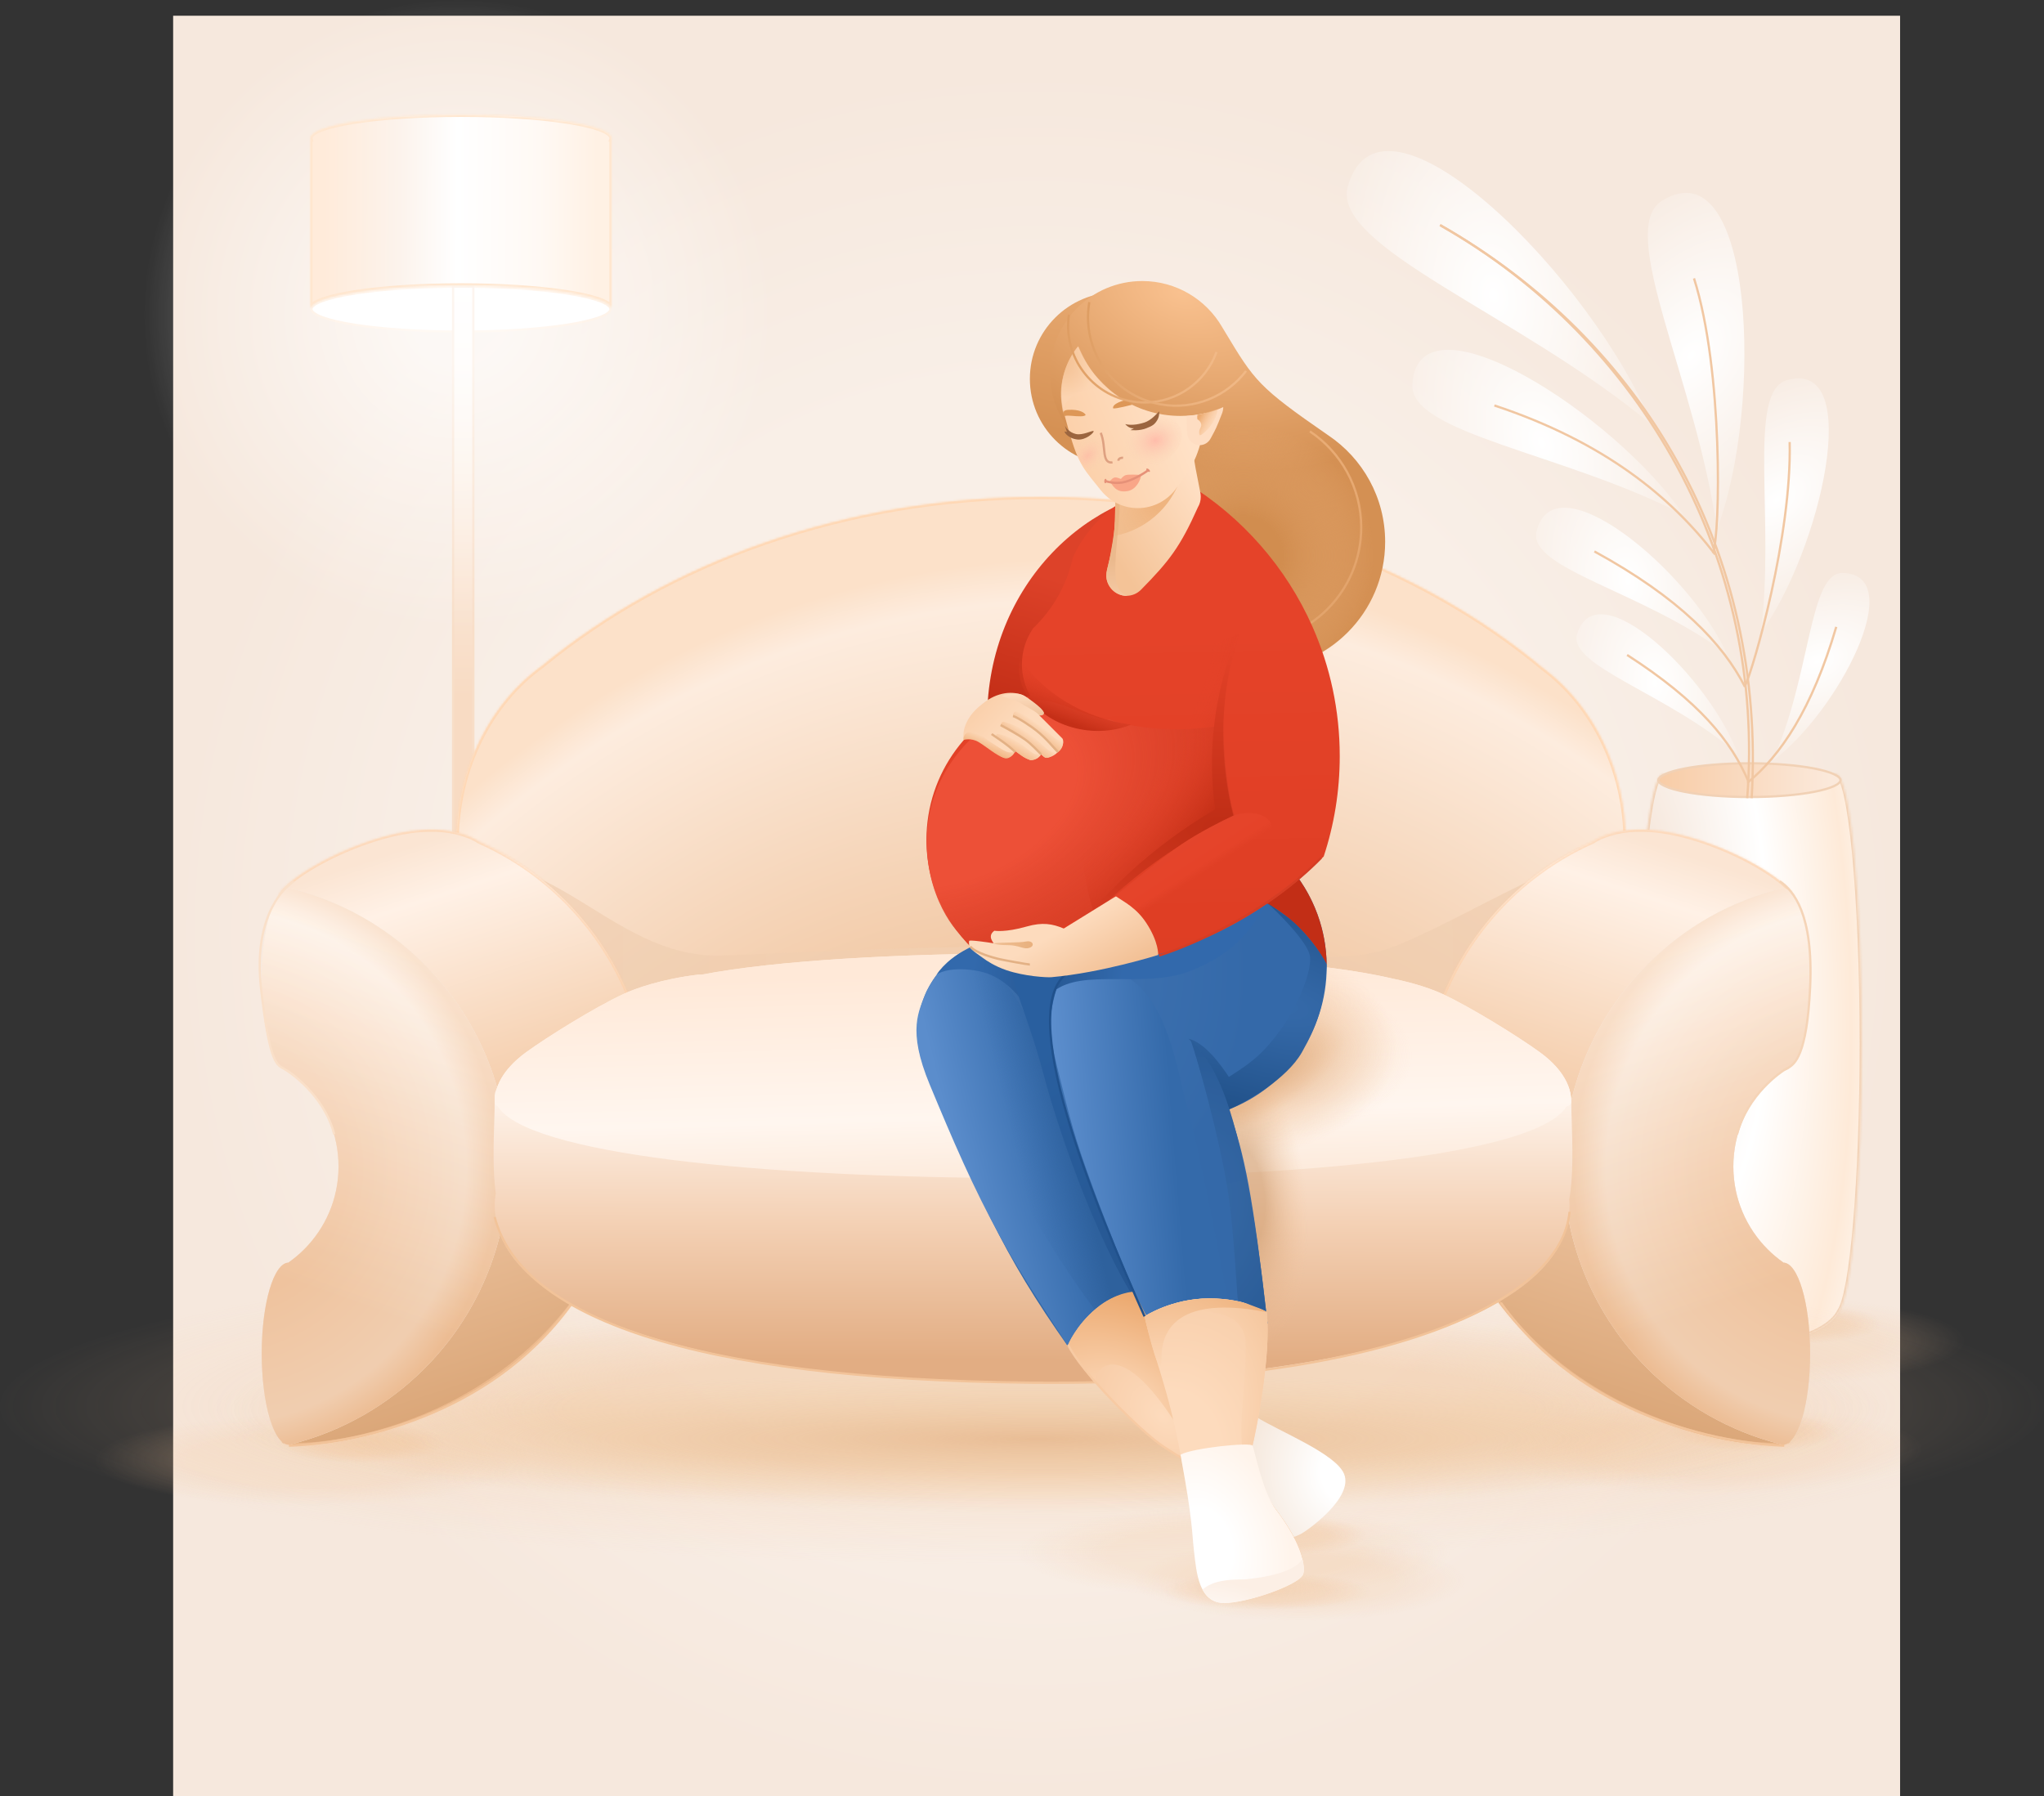 <svg width="909" height="799" viewBox="0 0 909 799" fill="none" xmlns="http://www.w3.org/2000/svg">
<rect x="0" y="0" width="909" height="799" fill="#333333" stroke="none"/>
<rect width="768" height="792" transform="translate(77 7)" fill="#F6E8DD"/>
<path d="M461 31C567.023 31 663.032 73.998 732.517 143.483C802.017 212.968 845 308.977 845 415C845 521.023 802.01 617.032 732.517 686.517C663.032 756.01 567.023 799 461 799C354.977 799 258.96 756.017 189.483 686.517C119.998 617.032 77 521.023 77 415C77 308.977 119.998 212.968 189.483 143.483C258.96 73.998 354.977 31 461 31Z" fill="url(#paint0_radial_398_4196)" fill-opacity="0.3"/>
<path d="M271.5 137.5C271.5 137.993 271.18 138.572 270.335 139.219C269.499 139.859 268.236 140.498 266.561 141.118C263.217 142.357 258.349 143.483 252.299 144.431C240.207 146.326 223.484 147.5 205 147.5C186.516 147.5 169.793 146.326 157.701 144.431C151.651 143.483 146.783 142.357 143.439 141.118C141.764 140.498 140.501 139.859 139.665 139.219C138.82 138.572 138.5 137.993 138.5 137.5C138.5 137.007 138.82 136.428 139.665 135.781C140.501 135.141 141.764 134.502 143.439 133.882C146.783 132.643 151.651 131.517 157.701 130.569C169.793 128.674 186.516 127.5 205 127.5C223.484 127.5 240.207 128.674 252.299 130.569C258.349 131.517 263.217 132.643 266.561 133.882C268.236 134.502 269.499 135.141 270.335 135.781C271.18 136.428 271.5 137.007 271.5 137.5Z" fill="white" stroke="#FEEAD8"/>
<rect x="201.5" y="127.5" width="9" height="260" fill="url(#paint1_linear_398_4196)" stroke="#F8DEC8"/>
<path d="M204 0C242.654 0 277.658 15.676 302.991 41.009C328.329 66.343 344 101.346 344 140C344 178.654 328.326 213.658 302.991 238.991C277.658 264.326 242.654 280 204 280C165.346 280 130.34 264.329 105.009 238.991C79.676 213.658 64 178.654 64 140C64 101.346 79.676 66.343 105.009 41.009C130.34 15.676 165.346 0 204 0Z" fill="url(#paint2_radial_398_4196)" fill-opacity="0.7"/>
<mask id="path-5-inside-1_398_4196" fill="white">
<path fill-rule="evenodd" clip-rule="evenodd" d="M272 61.5C272 61.668 271.975 61.834 271.925 62H272V137H271.925C270.26 131.433 240.934 127 205 127C169.066 127 139.74 131.433 138.075 137H138V62H138.075C138.025 61.834 138 61.668 138 61.5C138 55.701 167.997 51 205 51C242.003 51 272 55.701 272 61.5Z"/>
</mask>
<path fill-rule="evenodd" clip-rule="evenodd" d="M272 61.5C272 61.668 271.975 61.834 271.925 62H272V137H271.925C270.26 131.433 240.934 127 205 127C169.066 127 139.74 131.433 138.075 137H138V62H138.075C138.025 61.834 138 61.668 138 61.5C138 55.701 167.997 51 205 51C242.003 51 272 55.701 272 61.5Z" fill="url(#paint3_linear_398_4196)"/>
<path d="M271.925 62L270.967 61.713L270.582 63H271.925V62ZM272 62H273V61H272V62ZM272 137V138H273V137H272ZM271.925 137L270.967 137.287L271.181 138H271.925V137ZM138.075 137V138H138.819L139.033 137.287L138.075 137ZM138 137H137V138H138V137ZM138 62V61H137V62H138ZM138.075 62V63H139.418L139.033 61.713L138.075 62ZM272.883 62.287C272.96 62.032 273 61.769 273 61.5H271C271 61.566 270.99 61.637 270.967 61.713L272.883 62.287ZM272 61H271.925V63H272V61ZM273 137V62H271V137H273ZM271.925 138H272V136H271.925V138ZM205 128C222.932 128 239.195 129.106 251.165 130.901C257.155 131.8 262.034 132.865 265.499 134.036C267.234 134.623 268.573 135.223 269.51 135.817C270.477 136.429 270.864 136.941 270.967 137.287L272.883 136.713C272.57 135.667 271.677 134.823 270.581 134.127C269.455 133.414 267.949 132.754 266.139 132.142C262.514 130.916 257.503 129.829 251.462 128.924C239.368 127.11 223.002 126 205 126V128ZM139.033 137.287C139.136 136.941 139.523 136.429 140.49 135.817C141.427 135.223 142.766 134.623 144.501 134.036C147.966 132.865 152.845 131.8 158.835 130.901C170.805 129.106 187.068 128 205 128V126C186.998 126 170.632 127.11 158.538 128.924C152.497 129.829 147.486 130.916 143.861 132.142C142.051 132.754 140.545 133.414 139.419 134.127C138.323 134.823 137.43 135.667 137.117 136.713L139.033 137.287ZM138 138H138.075V136H138V138ZM137 62V137H139V62H137ZM138.075 61H138V63H138.075V61ZM137 61.5C137 61.769 137.04 62.032 137.117 62.287L139.033 61.713C139.01 61.637 139 61.566 139 61.5H137ZM205 50C186.463 50 169.659 51.177 157.469 53.087C151.382 54.041 146.4 55.185 142.918 56.475C141.182 57.118 139.76 57.819 138.753 58.59C137.767 59.345 137 60.312 137 61.5H139C139 61.239 139.171 60.789 139.969 60.178C140.747 59.582 141.958 58.964 143.613 58.351C146.911 57.129 151.741 56.01 157.779 55.063C169.838 53.173 186.534 52 205 52V50ZM273 61.5C273 60.312 272.233 59.345 271.247 58.59C270.24 57.819 268.818 57.118 267.082 56.475C263.6 55.185 258.618 54.041 252.531 53.087C240.341 51.177 223.537 50 205 50V52C223.466 52 240.162 53.173 252.221 55.063C258.259 56.01 263.089 57.129 266.387 58.351C268.042 58.964 269.253 59.582 270.031 60.178C270.829 60.789 271 61.239 271 61.5H273Z" fill="#FFE6CE" mask="url(#path-5-inside-1_398_4196)"/>
<path d="M777.5 576C804.144 576 828.271 578.295 845.733 582.005C863.198 585.714 874 590.84 874 596.5C874 602.16 863.196 607.286 845.733 610.995C828.271 614.705 804.144 617 777.5 617C750.856 617 726.727 614.705 709.267 610.995C691.805 607.286 681 602.16 681 596.5C681 590.84 691.805 585.714 709.267 582.005C726.727 578.295 750.856 576 777.5 576Z" fill="url(#paint4_radial_398_4196)" fill-opacity="0.2"/>
<path d="M799.111 579.682C809.525 579.682 818.955 580.693 825.78 582.327C832.606 583.96 836.828 586.218 836.828 588.711C836.828 591.204 832.605 593.461 825.78 595.095C818.955 596.729 809.525 597.74 799.111 597.74C788.698 597.74 779.267 596.729 772.443 595.095C765.618 593.461 761.395 591.204 761.395 588.711C761.395 586.218 765.618 583.96 772.443 582.327C779.267 580.693 788.698 579.682 799.111 579.682Z" fill="url(#paint5_radial_398_4196)" fill-opacity="0.2"/>
<path d="M799.111 579.682C809.525 579.682 818.955 580.693 825.78 582.327C832.606 583.96 836.828 586.218 836.828 588.711C836.828 591.204 832.605 593.461 825.78 595.095C818.955 596.729 809.525 597.74 799.111 597.74C788.698 597.74 779.267 596.729 772.443 595.095C765.618 593.461 761.395 591.204 761.395 588.711C761.395 586.218 765.618 583.96 772.443 582.327C779.267 580.693 788.698 579.682 799.111 579.682Z" fill="url(#paint6_radial_398_4196)" fill-opacity="0.3"/>
<path d="M758.5 624C785.144 624 809.271 626.295 826.733 630.005C844.198 633.714 855 638.84 855 644.5C855 650.16 844.196 655.286 826.733 658.995C809.271 662.705 785.144 665 758.5 665C731.856 665 707.727 662.705 690.267 658.995C672.805 655.286 662 650.16 662 644.5C662 638.84 672.805 633.714 690.267 630.005C707.727 626.295 731.856 624 758.5 624Z" fill="url(#paint7_radial_398_4196)" fill-opacity="0.2"/>
<path d="M780.111 627.682C790.525 627.682 799.955 628.693 806.78 630.327C813.606 631.96 817.828 634.218 817.828 636.711C817.828 639.204 813.605 641.461 806.78 643.095C799.955 644.729 790.525 645.74 780.111 645.74C769.698 645.74 760.267 644.729 753.443 643.095C746.618 641.461 742.395 639.204 742.395 636.711C742.395 634.218 746.618 631.96 753.443 630.327C760.267 628.693 769.698 627.682 780.111 627.682Z" fill="url(#paint8_radial_398_4196)" fill-opacity="0.2"/>
<path d="M780.111 627.682C790.525 627.682 799.955 628.693 806.78 630.327C813.606 631.96 817.828 634.218 817.828 636.711C817.828 639.204 813.605 641.461 806.78 643.095C799.955 644.729 790.525 645.74 780.111 645.74C769.698 645.74 760.267 644.729 753.443 643.095C746.618 641.461 742.395 639.204 742.395 636.711C742.395 634.218 746.618 631.96 753.443 630.327C760.267 628.693 769.698 627.682 780.111 627.682Z" fill="url(#paint9_radial_398_4196)" fill-opacity="0.3"/>
<path d="M138.5 629C165.144 629 189.271 631.295 206.733 635.005C224.198 638.714 235 643.84 235 649.5C235 655.16 224.196 660.286 206.733 663.995C189.271 667.705 165.144 670 138.5 670C111.856 670 87.727 667.705 70.267 663.995C52.806 660.286 42 655.16 42 649.5C42 643.84 52.806 638.714 70.267 635.005C87.727 631.295 111.856 629 138.5 629Z" fill="url(#paint10_radial_398_4196)" fill-opacity="0.2"/>
<path d="M160.111 632.682C170.525 632.682 179.955 633.693 186.78 635.327C193.606 636.96 197.828 639.218 197.828 641.711C197.828 644.204 193.605 646.461 186.78 648.095C179.955 649.729 170.525 650.74 160.111 650.74C149.698 650.74 140.267 649.729 133.443 648.095C126.618 646.461 122.395 644.204 122.395 641.711C122.395 639.218 126.618 636.96 133.443 635.327C140.267 633.693 149.698 632.682 160.111 632.682Z" fill="url(#paint11_radial_398_4196)" fill-opacity="0.2"/>
<path d="M160.111 632.682C170.525 632.682 179.955 633.693 186.78 635.327C193.606 636.96 197.828 639.218 197.828 641.711C197.828 644.204 193.605 646.461 186.78 648.095C179.955 649.729 170.525 650.74 160.111 650.74C149.698 650.74 140.267 649.729 133.443 648.095C126.618 646.461 122.395 644.204 122.395 641.711C122.395 639.218 126.618 636.96 133.443 635.327C140.267 633.693 149.698 632.682 160.111 632.682Z" fill="url(#paint12_radial_398_4196)" fill-opacity="0.3"/>
<mask id="path-16-inside-2_398_4196" fill="white">
<path fill-rule="evenodd" clip-rule="evenodd" d="M742.191 347.518C741.339 345.436 740.451 344.335 739.538 344.335C733.166 344.335 728 398.031 728 464.269C728 524.996 732.342 575.181 737.975 583.112C742.098 591.635 758.452 598.001 777.998 598.001C797.537 598.001 813.886 591.64 818.017 583.122C823.653 575.223 827.999 525.021 827.999 464.269C827.999 398.031 822.833 344.335 816.46 344.335C815.548 344.335 814.66 345.436 813.808 347.518H742.191Z"/>
</mask>
<path fill-rule="evenodd" clip-rule="evenodd" d="M742.191 347.518C741.339 345.436 740.451 344.335 739.538 344.335C733.166 344.335 728 398.031 728 464.269C728 524.996 732.342 575.181 737.975 583.112C742.098 591.635 758.452 598.001 777.998 598.001C797.537 598.001 813.886 591.64 818.017 583.122C823.653 575.223 827.999 525.021 827.999 464.269C827.999 398.031 822.833 344.335 816.46 344.335C815.548 344.335 814.66 345.436 813.808 347.518H742.191Z" fill="url(#paint13_radial_398_4196)"/>
<path d="M742.191 347.518L741.265 347.897L741.519 348.518H742.191V347.518ZM737.975 583.112L738.875 582.677L738.839 582.602L738.79 582.533L737.975 583.112ZM818.017 583.122L817.203 582.541L817.154 582.61L817.117 582.686L818.017 583.122ZM813.808 347.518V348.518H814.48L814.734 347.897L813.808 347.518ZM743.116 347.14C742.674 346.058 742.193 345.157 741.658 344.509C741.133 343.873 740.428 343.335 739.538 343.335V345.335C739.562 345.335 739.757 345.347 740.117 345.783C740.466 346.206 740.856 346.897 741.265 347.897L743.116 347.14ZM739.538 343.335C738.762 343.335 738.124 343.748 737.633 344.266C737.141 344.785 736.705 345.501 736.308 346.346C735.511 348.042 734.768 350.481 734.072 353.538C732.678 359.669 731.43 368.501 730.384 379.367C728.292 401.112 727 431.129 727 464.269H729C729 431.172 730.291 401.222 732.375 379.559C733.418 368.721 734.656 359.989 736.022 353.982C736.707 350.97 737.413 348.697 738.118 347.197C738.472 346.444 738.8 345.942 739.085 345.642C739.369 345.341 739.518 345.335 739.538 345.335V343.335ZM727 464.269C727 494.653 728.086 522.41 729.879 543.574C730.775 554.153 731.849 563.101 733.055 569.911C733.659 573.316 734.298 576.203 734.969 578.5C735.634 580.772 736.355 582.558 737.16 583.691L738.79 582.533C738.187 581.684 737.54 580.166 736.889 577.939C736.245 575.737 735.621 572.927 735.025 569.562C733.833 562.835 732.765 553.954 731.872 543.405C730.085 522.311 729 494.612 729 464.269H727ZM737.075 583.548C739.303 588.154 744.717 591.999 751.85 594.688C759.027 597.394 768.124 599.001 777.998 599.001V597.001C768.326 597.001 759.473 595.425 752.555 592.817C745.594 590.192 740.77 586.593 738.875 582.677L737.075 583.548ZM777.998 599.001C787.869 599.001 796.963 597.395 804.138 594.691C811.27 592.004 816.684 588.162 818.916 583.558L817.117 582.686C815.219 586.6 810.393 590.197 803.433 592.82C796.517 595.426 787.667 597.001 777.998 597.001V599.001ZM818.831 583.703C819.637 582.573 820.359 580.79 821.024 578.52C821.696 576.225 822.335 573.34 822.939 569.937C824.146 563.129 825.221 554.181 826.118 543.6C827.912 522.434 828.999 494.666 828.999 464.269H826.999C826.999 494.625 825.913 522.334 824.125 543.431C823.231 553.982 822.162 562.863 820.97 569.588C820.373 572.951 819.748 575.758 819.104 577.958C818.452 580.183 817.805 581.697 817.203 582.541L818.831 583.703ZM828.999 464.269C828.999 431.129 827.707 401.112 825.615 379.367C824.569 368.501 823.321 359.669 821.927 353.538C821.231 350.481 820.488 348.042 819.691 346.346C819.294 345.501 818.858 344.785 818.366 344.266C817.875 343.748 817.237 343.335 816.46 343.335V345.335C816.48 345.335 816.629 345.341 816.914 345.642C817.198 345.942 817.527 346.444 817.881 347.197C818.586 348.697 819.292 350.97 819.977 353.982C821.343 359.989 822.581 368.721 823.624 379.559C825.708 401.222 826.999 431.172 826.999 464.269H828.999ZM816.46 343.335C815.571 343.335 814.866 343.873 814.34 344.509C813.805 345.157 813.325 346.058 812.883 347.14L814.734 347.897C815.143 346.897 815.532 346.206 815.882 345.783C816.242 345.347 816.437 345.335 816.46 345.335V343.335ZM742.191 348.518H813.808V346.518H742.191V348.518Z" fill="#F1D1B5" mask="url(#path-16-inside-2_398_4196)"/>
<path d="M818.5 347C818.5 347.366 818.312 347.783 817.822 348.25C817.332 348.718 816.581 349.193 815.569 349.66C813.547 350.593 810.589 351.445 806.896 352.166C799.516 353.606 789.3 354.5 778 354.5C766.7 354.5 756.484 353.606 749.104 352.166C745.411 351.445 742.453 350.593 740.431 349.66C739.419 349.193 738.668 348.718 738.178 348.25C737.688 347.783 737.5 347.366 737.5 347C737.5 346.634 737.688 346.217 738.178 345.75C738.668 345.282 739.419 344.807 740.431 344.34C742.453 343.407 745.411 342.555 749.104 341.834C756.484 340.394 766.7 339.5 778 339.5C789.3 339.5 799.516 340.394 806.896 341.834C810.589 342.555 813.547 343.407 815.569 344.34C816.581 344.807 817.332 345.282 817.822 345.75C818.312 346.217 818.5 346.634 818.5 347Z" fill="url(#paint14_linear_398_4196)" stroke="#F1D1B5"/>
<path d="M734.639 189.033C709.512 125.469 614.772 29.285 599.424 82.794C591.65 109.895 675.946 139.896 734.639 189.033Z" fill="url(#paint15_radial_398_4196)"/>
<path d="M763.527 235.58C784.452 180.472 779.971 64.125 739.096 89.304C718.394 102.057 754.679 170.16 763.527 235.58Z" fill="url(#paint16_radial_398_4196)"/>
<path d="M768.081 291.019C751.115 253.432 691.035 203.771 683.32 236.458C679.412 253.014 731.3 263.089 768.081 291.019Z" fill="url(#paint17_radial_398_4196)"/>
<path d="M748.688 228.97C718.912 184.895 630.76 127.734 628.091 170.971C626.739 192.87 695.832 201.498 748.688 228.97Z" fill="url(#paint18_radial_398_4196)"/>
<path d="M640.431 100.122C731.063 151.613 785.321 249.959 777.001 354.999" stroke="#F1C7A2"/>
<path d="M640.43 100.123C731.062 151.614 785.5 245.5 779 355" stroke="#F1C7A2"/>
<path d="M761.77 246.043C765.095 237.505 766.344 164.503 753.35 123.817" stroke="#F1C7A2"/>
<path d="M709.057 245.27C746.927 265.967 766.195 286.236 776.013 305.493" stroke="#F1C7A2"/>
<path d="M772.904 335.545C760.289 301.214 710.303 253.455 701.396 281.88C696.884 296.276 742.145 308.494 772.904 335.545Z" fill="url(#paint19_radial_398_4196)"/>
<path d="M788.103 338.598C817.477 316.805 849.183 255.371 819.399 254.85C804.315 254.586 805.37 301.454 788.103 338.598Z" fill="url(#paint20_radial_398_4196)"/>
<path d="M723.602 291.314C755.784 312.036 770.041 329.839 777.5 347.5" stroke="#F1C7A2"/>
<path d="M816.613 278.814C805.819 315.538 791.888 336.06 777.051 348.201" stroke="#F1C7A2"/>
<path d="M664.57 180.344C713.737 196.621 743.324 221.333 762.74 246.597" stroke="#F1C7A2"/>
<path d="M782.982 281.643C809.479 245.334 829.636 158.868 794.501 169.146C776.706 174.351 789.662 231.749 782.982 281.643Z" fill="url(#paint21_radial_398_4196)"/>
<path d="M776.196 304.771C779.976 296.515 796.869 238.263 795.888 196.601" stroke="#F1C7A2"/>
<path d="M454.5 555C579.988 555 693.624 562.894 775.866 575.651C858.126 588.408 909 606.035 909 625.5C909 644.965 858.117 662.592 775.866 675.349C693.624 688.107 579.988 696 454.5 696C329.012 696 215.367 688.109 133.134 675.349C50.892 662.592 0 644.965 0 625.5C0 606.035 50.892 588.408 133.134 575.651C215.367 562.894 329.012 555 454.5 555Z" fill="url(#paint22_radial_398_4196)" fill-opacity="0.2"/>
<path d="M466.5 582C569.9 582 663.534 587.095 731.3 595.328C799.08 603.561 841 614.937 841 627.5C841 640.063 799.073 651.439 731.3 659.672C663.534 667.906 569.9 673 466.5 673C363.1 673 269.459 667.907 201.7 659.672C133.934 651.439 92 640.063 92 627.5C92 614.937 133.934 603.561 201.7 595.328C269.459 587.095 363.1 582 466.5 582Z" fill="url(#paint23_radial_398_4196)" fill-opacity="0.4"/>
<path d="M461.5 611C561.587 611 652.22 614.247 717.815 619.495C783.424 624.742 824 631.993 824 640C824 648.007 783.417 655.258 717.815 660.505C652.22 665.753 561.587 669 461.5 669C361.414 669 270.773 665.754 205.185 660.505C139.59 655.258 99 648.007 99 640C99 631.993 139.59 624.742 205.185 619.495C270.773 614.247 361.414 611 461.5 611Z" fill="url(#paint24_radial_398_4196)" fill-opacity="0.5"/>
<path fill-rule="evenodd" clip-rule="evenodd" d="M632.991 467.963C573.924 471.306 514.416 473 454.512 473C399.272 473 344.367 471.559 289.835 468.714C287.582 468.904 285.302 469.002 283 469.002C238.817 469.002 203 433.184 203 389.002C203 362.83 215.568 339.594 234.997 324.998C234.608 324.772 234.218 324.548 233.826 324.326C289.844 281.094 370.214 254.002 459.5 254.002C545.928 254.002 624.001 279.387 679.719 320.224C701.575 334.618 716 359.375 716 387.502C716 425.668 689.44 457.63 653.795 465.914C653.935 466.173 654.075 466.432 654.217 466.69C651.996 466.831 649.775 466.969 647.554 467.105C643.622 467.696 639.597 468.002 635.5 468.002C634.66 468.002 633.824 467.989 632.991 467.963Z" fill="url(#paint25_linear_398_4196)"/>
<mask id="path-38-inside-3_398_4196" fill="white">
<path fill-rule="evenodd" clip-rule="evenodd" d="M659.946 464.848C696.079 455.317 723.002 418.538 723.002 374.62C723.002 342.251 708.377 313.76 686.219 297.198C629.741 250.211 550.605 221.002 463.001 221.002C376.12 221.002 297.568 249.73 241.186 296.038C218.257 312.462 203 341.685 203 375C203 426.362 239.265 468 284 468C285.338 468 286.669 467.962 287.991 467.889C344.263 471.283 400.928 473.002 457.945 473.002C518.665 473.002 578.985 471.053 638.857 467.206C639.702 467.236 640.551 467.251 641.403 467.251C645.557 467.251 649.638 466.898 653.624 466.219C655.875 466.062 658.125 465.903 660.374 465.741C660.23 465.444 660.088 465.147 659.946 464.848Z"/>
</mask>
<path fill-rule="evenodd" clip-rule="evenodd" d="M659.946 464.848C696.079 455.317 723.002 418.538 723.002 374.62C723.002 342.251 708.377 313.76 686.219 297.198C629.741 250.211 550.605 221.002 463.001 221.002C376.12 221.002 297.568 249.73 241.186 296.038C218.257 312.462 203 341.685 203 375C203 426.362 239.265 468 284 468C285.338 468 286.669 467.962 287.991 467.889C344.263 471.283 400.928 473.002 457.945 473.002C518.665 473.002 578.985 471.053 638.857 467.206C639.702 467.236 640.551 467.251 641.403 467.251C645.557 467.251 649.638 466.898 653.624 466.219C655.875 466.062 658.125 465.903 660.374 465.741C660.23 465.444 660.088 465.147 659.946 464.848Z" fill="url(#paint26_linear_398_4196)"/>
<path fill-rule="evenodd" clip-rule="evenodd" d="M659.946 464.848C696.079 455.317 723.002 418.538 723.002 374.62C723.002 342.251 708.377 313.76 686.219 297.198C629.741 250.211 550.605 221.002 463.001 221.002C376.12 221.002 297.568 249.73 241.186 296.038C218.257 312.462 203 341.685 203 375C203 426.362 239.265 468 284 468C285.338 468 286.669 467.962 287.991 467.889C344.263 471.283 400.928 473.002 457.945 473.002C518.665 473.002 578.985 471.053 638.857 467.206C639.702 467.236 640.551 467.251 641.403 467.251C645.557 467.251 649.638 466.898 653.624 466.219C655.875 466.062 658.125 465.903 660.374 465.741C660.23 465.444 660.088 465.147 659.946 464.848Z" fill="url(#paint27_radial_398_4196)"/>
<path d="M659.946 464.848L659.043 465.277L658.527 464.189L659.691 463.882L659.946 464.848ZM686.219 297.198L685.621 297.999L685.6 297.983L685.58 297.967L686.219 297.198ZM241.186 296.038L241.82 296.811L241.795 296.832L241.768 296.851L241.186 296.038ZM287.991 467.889L287.935 466.89L287.993 466.887L288.051 466.891L287.991 467.889ZM638.857 467.206L638.793 466.209L638.842 466.205L638.892 466.207L638.857 467.206ZM653.624 466.219L653.456 465.233L653.505 465.225L653.555 465.221L653.624 466.219ZM660.374 465.741L661.274 465.306L661.915 466.633L660.445 466.739L660.374 465.741ZM659.691 463.882C695.321 454.483 722.002 418.153 722.002 374.62H724.002C724.002 418.922 696.836 456.151 660.201 465.815L659.691 463.882ZM722.002 374.62C722.002 342.548 707.511 314.361 685.621 297.999L686.818 296.397C709.243 313.159 724.002 341.955 724.002 374.62H722.002ZM685.58 297.967C629.293 251.139 550.388 222.002 463.001 222.002V220.002C550.822 220.002 630.188 249.282 686.859 296.429L685.58 297.967ZM463.001 222.002C376.335 222.002 298.012 250.66 241.82 296.811L240.551 295.266C297.124 248.801 375.904 220.002 463.001 220.002V222.002ZM241.768 296.851C219.12 313.074 204 341.984 204 375H202C202 341.387 217.393 311.851 240.603 295.225L241.768 296.851ZM204 375C204 425.944 239.942 467 284 467V469C238.587 469 202 426.78 202 375H204ZM284 467C285.32 467 286.632 466.963 287.935 466.89L288.047 468.887C286.706 468.962 285.357 469 284 469V467ZM288.051 466.891C344.304 470.284 400.948 472.002 457.945 472.002V474.002C400.908 474.002 344.223 472.282 287.931 468.887L288.051 466.891ZM457.945 472.002C518.644 472.002 578.942 470.053 638.793 466.209L638.921 468.204C579.027 472.052 518.687 474.002 457.945 474.002V472.002ZM638.892 466.207C639.726 466.236 640.563 466.251 641.403 466.251V468.251C640.54 468.251 639.679 468.236 638.822 468.206L638.892 466.207ZM641.403 466.251C645.5 466.251 649.525 465.903 653.456 465.233L653.793 467.205C649.751 467.894 645.613 468.251 641.403 468.251V466.251ZM653.555 465.221C655.805 465.065 658.054 464.906 660.302 464.744L660.445 466.739C658.196 466.901 655.945 467.06 653.694 467.216L653.555 465.221ZM659.473 466.176C659.329 465.877 659.185 465.577 659.043 465.277L660.85 464.42C660.99 464.716 661.132 465.012 661.274 465.306L659.473 466.176Z" fill="#FFD7B3" mask="url(#path-38-inside-3_398_4196)"/>
<path d="M269 459L233 388C260.5 397.5 285.5 426 320.5 425C355.5 424 388 421 466 421C544 421 592 432 620 421C642.4 412.2 677.667 391.333 690 388L650 447C600.333 441 491.8 429.6 455 432C418.2 434.4 315.667 451 269 459Z" fill="url(#paint28_radial_398_4196)" fill-opacity="0.6"/>
<mask id="path-41-inside-4_398_4196" fill="white">
<path fill-rule="evenodd" clip-rule="evenodd" d="M210.951 373C196.952 366.137 179.453 369 164.452 374C143.452 381.001 126.451 392.5 123.951 398C121.951 402.4 147.117 427.5 159.951 439.5C165.897 467.346 174.069 512.88 176.608 547.914C173.764 554.923 171.43 564.605 170.251 575.42C169.374 583.462 169.256 591.029 169.774 597.447C167.765 599.177 165.64 600.995 163.45 602.869C145.356 618.352 122.854 637.605 125.45 641.5C128.45 646 216.952 641.5 262.451 568.5C262.456 568.493 262.46 568.486 262.465 568.478C276.348 550.549 285.607 528.701 288.242 504.534C292.054 469.565 281.276 436.347 260.779 410.921C248.159 395.267 231.85 382.562 212.989 374.216C212.291 373.73 211.611 373.323 210.951 373Z"/>
</mask>
<path fill-rule="evenodd" clip-rule="evenodd" d="M210.951 373C196.952 366.137 179.453 369 164.452 374C143.452 381.001 126.451 392.5 123.951 398C121.951 402.4 147.117 427.5 159.951 439.5C165.897 467.346 174.069 512.88 176.608 547.914C173.764 554.923 171.43 564.605 170.251 575.42C169.374 583.462 169.256 591.029 169.774 597.447C167.765 599.177 165.64 600.995 163.45 602.869C145.356 618.352 122.854 637.605 125.45 641.5C128.45 646 216.952 641.5 262.451 568.5C262.456 568.493 262.46 568.486 262.465 568.478C276.348 550.549 285.607 528.701 288.242 504.534C292.054 469.565 281.276 436.347 260.779 410.921C248.159 395.267 231.85 382.562 212.989 374.216C212.291 373.73 211.611 373.323 210.951 373Z" fill="url(#paint29_linear_398_4196)"/>
<path d="M164.452 374L164.136 373.051L164.452 374ZM210.951 373L211.391 372.102V372.102L210.951 373ZM123.951 398L123.04 397.587L123.951 398ZM159.951 439.5L160.634 438.77L160.863 438.984L160.929 439.291L159.951 439.5ZM176.608 547.914L177.606 547.842L177.623 548.074L177.535 548.29L176.608 547.914ZM170.251 575.42L169.257 575.312L170.251 575.42ZM169.774 597.447L170.771 597.367L170.812 597.873L170.427 598.205L169.774 597.447ZM163.45 602.869L164.1 603.629L163.45 602.869ZM125.45 641.5L124.618 642.055L125.45 641.5ZM262.451 568.5L261.603 567.971L261.603 567.971L262.451 568.5ZM262.465 568.478L261.616 567.95L261.643 567.907L261.674 567.866L262.465 568.478ZM288.242 504.534L289.236 504.642L288.242 504.534ZM260.779 410.921L260 411.549L260.779 410.921ZM212.989 374.216L212.584 375.13L212.496 375.091L212.417 375.036L212.989 374.216ZM164.136 373.051C179.185 368.035 197.018 365.056 211.391 372.102L210.511 373.897C196.886 367.219 179.72 369.965 164.769 374.949L164.136 373.051ZM123.04 397.587C123.76 396.003 125.434 394.135 127.728 392.157C130.051 390.153 133.113 387.95 136.739 385.712C143.992 381.234 153.562 376.576 164.136 373.051L164.769 374.949C154.343 378.424 144.912 383.016 137.789 387.414C134.227 389.613 131.257 391.754 129.034 393.672C126.78 395.615 125.391 397.248 124.861 398.414L123.04 397.587ZM159.268 440.231C152.84 434.221 143.321 424.927 135.652 416.577C131.821 412.405 128.43 408.446 126.116 405.238C124.963 403.639 124.05 402.19 123.489 400.974C123.209 400.366 122.999 399.78 122.901 399.238C122.804 398.705 122.798 398.119 123.04 397.587L124.861 398.414C124.853 398.431 124.81 398.557 124.869 398.881C124.926 399.196 125.064 399.613 125.305 400.136C125.787 401.181 126.613 402.509 127.738 404.068C129.982 407.18 133.31 411.07 137.125 415.224C144.748 423.524 154.228 432.78 160.634 438.77L159.268 440.231ZM175.611 547.986C173.077 513.019 164.915 467.537 158.973 439.709L160.929 439.291C166.878 467.155 175.062 512.74 177.606 547.842L175.611 547.986ZM177.535 548.29C174.733 555.193 172.417 564.78 171.245 575.528L169.257 575.312C170.443 564.429 172.794 554.654 175.682 547.538L177.535 548.29ZM171.245 575.528C170.374 583.516 170.258 591.019 170.771 597.367L168.777 597.528C168.253 591.039 168.374 583.408 169.257 575.312L171.245 575.528ZM162.799 602.11C164.99 600.235 167.114 598.418 169.122 596.689L170.427 598.205C168.416 599.936 166.29 601.755 164.1 603.629L162.799 602.11ZM124.618 642.055C123.989 641.111 124.254 639.939 124.678 638.96C125.13 637.915 125.928 636.704 126.96 635.383C129.033 632.729 132.211 629.433 136 625.808C143.587 618.549 153.759 609.845 162.799 602.11L164.1 603.629C155.046 611.376 144.921 620.04 137.382 627.253C133.609 630.863 130.517 634.078 128.536 636.614C127.541 637.888 126.865 638.941 126.513 639.754C126.133 640.634 126.263 640.916 126.282 640.946L124.618 642.055ZM263.3 569.029C240.395 605.778 206.675 625.27 178.339 635.009C164.169 639.878 151.327 642.316 141.822 643.253C137.072 643.722 133.136 643.817 130.273 643.648C128.846 643.564 127.655 643.412 126.752 643.197C126.301 643.09 125.893 642.96 125.551 642.798C125.231 642.647 124.861 642.419 124.618 642.055L126.282 640.946C126.228 640.864 126.212 640.899 126.405 640.99C126.577 641.071 126.842 641.162 127.215 641.251C127.96 641.429 129.023 641.571 130.391 641.652C133.12 641.813 136.946 641.724 141.626 641.263C150.98 640.341 163.67 637.935 177.688 633.117C205.728 623.481 239.008 604.222 261.603 567.971L263.3 569.029ZM263.314 569.006C263.309 569.014 263.304 569.022 263.3 569.029L261.603 567.971C261.607 567.964 261.611 567.957 261.616 567.95L263.314 569.006ZM261.674 567.866C275.448 550.078 284.634 528.403 287.248 504.426L289.236 504.642C286.581 528.998 277.249 551.02 263.255 569.091L261.674 567.866ZM287.248 504.426C291.03 469.732 280.338 436.776 260 411.549L261.557 410.294C282.214 435.917 293.078 469.398 289.236 504.642L287.248 504.426ZM260 411.549C247.478 396.016 231.296 383.411 212.584 375.13L213.393 373.301C232.403 381.713 248.839 394.518 261.557 410.294L260 411.549ZM211.391 372.102C212.104 372.451 212.828 372.885 213.56 373.395L212.417 375.036C211.754 374.574 211.118 374.195 210.511 373.897L211.391 372.102Z" fill="#FFCDA0" fill-opacity="0.5" mask="url(#path-41-inside-4_398_4196)"/>
<path fill-rule="evenodd" clip-rule="evenodd" d="M188.553 428.737C172.245 412.483 151.547 400.598 128.387 395V395.226C121.759 395.226 116.387 413.359 116.387 435.726C116.387 458.094 121.759 476.226 128.387 476.226C128.411 476.226 128.436 476.226 128.46 476.226C130.868 477.929 133.124 479.83 135.206 481.904C144.68 491.348 150.545 504.405 150.545 518.822C150.545 533.241 144.68 546.296 135.206 555.74C133.103 557.836 130.822 559.754 128.387 561.471V561.576C121.759 561.576 116.387 579.708 116.387 602.076C116.387 624.444 121.759 642.576 128.387 642.576V642.644C128.503 642.616 128.62 642.588 128.737 642.559C129.105 642.524 129.468 642.432 129.827 642.287C152.405 636.552 172.584 624.826 188.553 608.907C211.686 585.853 226 553.998 226 518.822C226 483.645 211.686 451.791 188.553 428.737Z" fill="#F6E8DD"/>
<path fill-rule="evenodd" clip-rule="evenodd" d="M188.553 428.737C172.245 412.483 151.547 400.598 128.387 395V395.226C121.759 395.226 116.387 413.359 116.387 435.726C116.387 458.094 121.759 476.226 128.387 476.226C128.411 476.226 128.436 476.226 128.46 476.226C130.868 477.929 133.124 479.83 135.206 481.904C144.68 491.348 150.545 504.405 150.545 518.822C150.545 533.241 144.68 546.296 135.206 555.74C133.103 557.836 130.822 559.754 128.387 561.471V561.576C121.759 561.576 116.387 579.708 116.387 602.076C116.387 624.444 121.759 642.576 128.387 642.576V642.644C128.503 642.616 128.62 642.588 128.737 642.559C129.105 642.524 129.468 642.432 129.827 642.287C152.405 636.552 172.584 624.826 188.553 608.907C211.686 585.853 226 553.998 226 518.822C226 483.645 211.686 451.791 188.553 428.737Z" fill="url(#paint30_linear_398_4196)"/>
<path fill-rule="evenodd" clip-rule="evenodd" d="M188.553 428.737C172.245 412.483 151.547 400.598 128.387 395V395.226C121.759 395.226 116.387 413.359 116.387 435.726C116.387 458.094 121.759 476.226 128.387 476.226C128.411 476.226 128.436 476.226 128.46 476.226C130.868 477.929 133.124 479.83 135.206 481.904C144.68 491.348 150.545 504.405 150.545 518.822C150.545 533.241 144.68 546.296 135.206 555.74C133.103 557.836 130.822 559.754 128.387 561.471V561.576C121.759 561.576 116.387 579.708 116.387 602.076C116.387 624.444 121.759 642.576 128.387 642.576V642.644C128.503 642.616 128.62 642.588 128.737 642.559C129.105 642.524 129.468 642.432 129.827 642.287C152.405 636.552 172.584 624.826 188.553 608.907C211.686 585.853 226 553.998 226 518.822C226 483.645 211.686 451.791 188.553 428.737Z" fill="url(#paint31_radial_398_4196)" fill-opacity="0.3"/>
<mask id="path-44-inside-5_398_4196" fill="white">
<path fill-rule="evenodd" clip-rule="evenodd" d="M710.436 373C724.435 366.137 741.934 369 756.934 374C777.934 381.001 794.936 392.5 797.436 398C799.436 402.4 774.269 427.5 761.436 439.5C755.49 467.346 747.317 512.88 744.778 547.914C747.623 554.923 749.957 564.605 751.136 575.42C752.013 583.462 752.131 591.029 751.613 597.447C753.621 599.177 755.747 600.995 757.937 602.869C776.031 618.352 798.533 637.605 795.936 641.5C792.936 646 704.435 641.5 658.935 568.5C658.931 568.493 658.926 568.486 658.922 568.478C645.038 550.549 635.78 528.701 633.145 504.534C629.333 469.565 640.111 436.347 660.608 410.921C673.228 395.267 689.537 382.562 708.398 374.216C709.096 373.73 709.775 373.323 710.436 373Z"/>
</mask>
<path fill-rule="evenodd" clip-rule="evenodd" d="M710.436 373C724.435 366.137 741.934 369 756.934 374C777.934 381.001 794.936 392.5 797.436 398C799.436 402.4 774.269 427.5 761.436 439.5C755.49 467.346 747.317 512.88 744.778 547.914C747.623 554.923 749.957 564.605 751.136 575.42C752.013 583.462 752.131 591.029 751.613 597.447C753.621 599.177 755.747 600.995 757.937 602.869C776.031 618.352 798.533 637.605 795.936 641.5C792.936 646 704.435 641.5 658.935 568.5C658.931 568.493 658.926 568.486 658.922 568.478C645.038 550.549 635.78 528.701 633.145 504.534C629.333 469.565 640.111 436.347 660.608 410.921C673.228 395.267 689.537 382.562 708.398 374.216C709.096 373.73 709.775 373.323 710.436 373Z" fill="url(#paint32_linear_398_4196)"/>
<path d="M756.934 374L757.251 373.051L756.934 374ZM710.436 373L709.995 372.102V372.102L710.436 373ZM797.436 398L798.346 397.587L797.436 398ZM761.436 439.5L760.753 438.77L760.524 438.984L760.458 439.291L761.436 439.5ZM744.778 547.914L743.781 547.842L743.764 548.074L743.852 548.29L744.778 547.914ZM751.136 575.42L752.13 575.312L751.136 575.42ZM751.613 597.447L750.616 597.367L750.575 597.873L750.96 598.205L751.613 597.447ZM757.937 602.869L757.287 603.629L757.937 602.869ZM795.936 641.5L796.768 642.055L795.936 641.5ZM658.935 568.5L659.784 567.971L659.784 567.971L658.935 568.5ZM658.922 568.478L659.771 567.95L659.744 567.907L659.713 567.866L658.922 568.478ZM633.145 504.534L632.151 504.642L633.145 504.534ZM660.608 410.921L661.386 411.549L660.608 410.921ZM708.398 374.216L708.803 375.13L708.891 375.091L708.97 375.036L708.398 374.216ZM757.251 373.051C742.202 368.035 724.369 365.056 709.995 372.102L710.876 373.897C724.501 367.219 741.666 369.965 756.618 374.949L757.251 373.051ZM798.346 397.587C797.627 396.003 795.953 394.135 793.659 392.157C791.335 390.153 788.274 387.95 784.648 385.712C777.395 381.234 767.825 376.576 757.251 373.051L756.618 374.949C767.044 378.424 776.474 383.016 783.597 387.414C787.159 389.613 790.13 391.754 792.353 393.672C794.607 395.615 795.995 397.248 796.526 398.414L798.346 397.587ZM762.119 440.231C768.546 434.221 778.066 424.927 785.735 416.577C789.566 412.405 792.957 408.446 795.27 405.238C796.424 403.639 797.336 402.19 797.898 400.974C798.178 400.366 798.388 399.78 798.486 399.238C798.583 398.705 798.589 398.119 798.346 397.587L796.526 398.414C796.533 398.431 796.577 398.557 796.518 398.881C796.461 399.196 796.323 399.613 796.082 400.136C795.599 401.181 794.773 402.509 793.648 404.068C791.404 407.18 788.077 411.07 784.262 415.224C776.639 423.524 767.159 432.78 760.753 438.77L762.119 440.231ZM745.776 547.986C748.31 513.019 756.472 467.537 762.414 439.709L760.458 439.291C754.509 467.155 746.325 512.74 743.781 547.842L745.776 547.986ZM743.852 548.29C746.653 555.193 748.97 564.78 750.142 575.528L752.13 575.312C750.944 564.429 748.593 554.654 745.705 547.538L743.852 548.29ZM750.142 575.528C751.013 583.516 751.128 591.019 750.616 597.367L752.609 597.528C753.133 591.039 753.013 583.408 752.13 575.312L750.142 575.528ZM758.587 602.11C756.397 600.235 754.272 598.418 752.265 596.689L750.96 598.205C752.97 599.936 755.097 601.755 757.287 603.629L758.587 602.11ZM796.768 642.055C797.398 641.111 797.133 639.939 796.709 638.96C796.257 637.915 795.459 636.704 794.427 635.383C792.354 632.729 789.176 629.433 785.387 625.808C777.8 618.549 767.628 609.845 758.587 602.11L757.287 603.629C766.341 611.376 776.466 620.04 784.004 627.253C787.778 630.863 790.87 634.078 792.851 636.614C793.846 637.888 794.522 638.941 794.873 639.754C795.254 640.634 795.124 640.916 795.104 640.946L796.768 642.055ZM658.087 569.029C680.992 605.778 714.712 625.27 743.048 635.009C757.217 639.878 770.06 642.316 779.565 643.253C784.315 643.722 788.25 643.817 791.113 643.648C792.541 643.564 793.732 643.412 794.635 643.197C795.086 643.09 795.494 642.96 795.835 642.798C796.156 642.647 796.526 642.419 796.768 642.055L795.104 640.946C795.159 640.864 795.175 640.899 794.982 640.99C794.809 641.071 794.545 641.162 794.171 641.251C793.426 641.429 792.364 641.571 790.996 641.652C788.267 641.813 784.441 641.724 779.761 641.263C770.406 640.341 757.717 637.935 743.698 633.117C715.659 623.481 682.379 604.222 659.784 567.971L658.087 569.029ZM658.073 569.006C658.078 569.014 658.082 569.022 658.087 569.029L659.784 567.971C659.779 567.964 659.775 567.957 659.771 567.95L658.073 569.006ZM659.713 567.866C645.939 550.078 636.753 528.403 634.139 504.426L632.151 504.642C634.806 528.998 644.138 551.02 658.131 569.091L659.713 567.866ZM634.139 504.426C630.357 469.732 641.049 436.776 661.386 411.549L659.829 410.294C639.172 435.917 628.309 469.398 632.151 504.642L634.139 504.426ZM661.386 411.549C673.909 396.016 690.09 383.411 708.803 375.13L707.993 373.301C688.984 381.713 672.548 394.518 659.829 410.294L661.386 411.549ZM709.995 372.102C709.282 372.451 708.559 372.885 707.827 373.395L708.97 375.036C709.633 374.574 710.269 374.195 710.876 373.897L709.995 372.102Z" fill="#FFCDA0" fill-opacity="0.5" mask="url(#path-44-inside-5_398_4196)"/>
<path fill-rule="evenodd" clip-rule="evenodd" d="M732.833 428.737C749.142 412.483 769.839 400.598 793 395V395.226C799.627 395.226 805 413.359 805 435.726C805 458.094 799.627 476.226 793 476.226C792.976 476.226 792.951 476.226 792.927 476.226C790.519 477.929 788.262 479.83 786.18 481.904C776.707 491.348 770.842 504.405 770.842 518.822C770.842 533.241 776.707 546.296 786.18 555.74C788.283 557.836 790.565 559.754 793 561.471V561.576C799.627 561.576 805 579.708 805 602.076C805 624.444 799.627 642.576 793 642.576V642.644C792.883 642.616 792.767 642.588 792.65 642.559C792.282 642.524 791.918 642.432 791.559 642.287C768.981 636.552 748.803 624.826 732.833 608.907C709.701 585.853 695.387 553.998 695.387 518.822C695.387 483.645 709.701 451.791 732.833 428.737Z" fill="#F6E8DD"/>
<path fill-rule="evenodd" clip-rule="evenodd" d="M732.833 428.737C749.142 412.483 769.839 400.598 793 395V395.226C799.627 395.226 805 413.359 805 435.726C805 458.094 799.627 476.226 793 476.226C792.976 476.226 792.951 476.226 792.927 476.226C790.519 477.929 788.262 479.83 786.18 481.904C776.707 491.348 770.842 504.405 770.842 518.822C770.842 533.241 776.707 546.296 786.18 555.74C788.283 557.836 790.565 559.754 793 561.471V561.576C799.627 561.576 805 579.708 805 602.076C805 624.444 799.627 642.576 793 642.576V642.644C792.883 642.616 792.767 642.588 792.65 642.559C792.282 642.524 791.918 642.432 791.559 642.287C768.981 636.552 748.803 624.826 732.833 608.907C709.701 585.853 695.387 553.998 695.387 518.822C695.387 483.645 709.701 451.791 732.833 428.737Z" fill="url(#paint33_linear_398_4196)"/>
<path fill-rule="evenodd" clip-rule="evenodd" d="M732.833 428.737C749.142 412.483 769.839 400.598 793 395V395.226C799.627 395.226 805 413.359 805 435.726C805 458.094 799.627 476.226 793 476.226C792.976 476.226 792.951 476.226 792.927 476.226C790.519 477.929 788.262 479.83 786.18 481.904C776.707 491.348 770.842 504.405 770.842 518.822C770.842 533.241 776.707 546.296 786.18 555.74C788.283 557.836 790.565 559.754 793 561.471V561.576C799.627 561.576 805 579.708 805 602.076C805 624.444 799.627 642.576 793 642.576V642.644C792.883 642.616 792.767 642.588 792.65 642.559C792.282 642.524 791.918 642.432 791.559 642.287C768.981 636.552 748.803 624.826 732.833 608.907C709.701 585.853 695.387 553.998 695.387 518.822C695.387 483.645 709.701 451.791 732.833 428.737Z" fill="url(#paint34_radial_398_4196)" fill-opacity="0.3"/>
<path fill-rule="evenodd" clip-rule="evenodd" d="M697.863 533.3C699.757 523.651 699.294 508.94 698.963 498.419C698.858 495.098 698.767 492.194 698.767 490C698.767 479.741 690.27 472 684.769 468C675.677 461.387 654.27 448 641.27 442C637.513 440.266 629.928 437.41 619.253 435.262C588.005 427.845 529.064 424 461.501 424C399.49 424 344.742 427.239 312.002 433.506C311.499 433.502 310.998 433.5 310.5 433.5C294 435.5 282.44 439.72 277.5 442C264.5 448 243.092 461.387 234 468C228.5 472 220.003 479.741 220.003 490C220.003 492.194 219.911 495.098 219.807 498.418C219.502 508.093 219.086 521.313 220.494 530.879C220.166 532.572 220 534.28 220 536C220 587.709 327.004 615 459 615C590.996 615 698 588.427 698 536C698 535.096 697.954 534.196 697.863 533.3Z" fill="url(#paint35_linear_398_4196)"/>
<path fill-rule="evenodd" clip-rule="evenodd" d="M220.063 488.501C220.023 488.994 220.003 489.494 220.003 490C220.003 491.001 220.465 491.631 221.302 491.963C233.845 512.958 335.48 524 459 524C582.217 524 683.656 513.302 696.604 492.174C697.991 491.82 698.767 491.127 698.767 490C698.767 479.741 690.27 472 684.769 468C675.677 461.388 654.27 448 641.27 442C637.513 440.266 629.928 437.41 619.253 435.262C588.005 427.845 529.064 424 461.501 424C399.49 424 344.742 427.239 312.002 433.506C311.499 433.502 310.998 433.5 310.5 433.5C294 435.5 282.44 439.72 277.5 442C264.5 448 243.092 461.388 234 468C229.555 471.233 223.152 476.909 220.86 484.382C220.29 485.41 220 486.45 220 487.5C220 487.836 220.021 488.169 220.063 488.501Z" fill="url(#paint36_linear_398_4196)"/>
<path d="M128.5 643C156.569 642.043 217.45 630.556 253.75 580.5" stroke="#F2C399"/>
<path d="M793.5 643C765.237 642.036 703.706 630.396 667.5 579.456" stroke="#F2C399"/>
<path d="M220 541.338C231.211 584.99 305.5 613.687 459.5 615C617 616.342 694.5 578.5 698 539" stroke="#F2C399"/>
<path d="M791.5 392C797.5 396 806.5 406.5 805 439C803.585 469.667 798 473.5 795 475C792 476.5 777 487 772.5 504.5" stroke="#F5D4B7"/>
<path d="M130.629 392C124.629 396 112.629 409.5 116.129 440C119.629 470.5 122.629 473.5 125.629 475C128.629 476.5 144.129 487 148.629 504.5" stroke="#FAE0C9"/>
<path d="M537.5 415C560.554 415 581.431 420.711 596.541 429.939C611.653 439.168 621 451.919 621 466C621 480.081 611.652 492.832 596.541 502.061C581.431 511.29 560.554 517 537.5 517C514.446 517 493.567 511.291 478.459 502.061C463.35 492.832 454 480.081 454 466C454 451.919 463.35 439.168 478.459 429.939C493.567 420.711 514.446 415 537.5 415Z" fill="url(#paint37_radial_398_4196)" fill-opacity="0.5"/>
<path d="M528.691 466.998C545.544 459.712 561.744 455.285 574.305 454.017C586.869 452.748 595.797 454.641 598.111 459.993C600.425 465.345 595.687 473.147 586.157 481.43C576.629 489.713 562.306 498.482 545.453 505.768C528.6 513.054 512.399 517.483 499.838 518.749C487.276 520.017 478.346 518.125 476.032 512.773C473.718 507.421 478.458 499.619 487.986 491.336C497.514 483.054 511.838 474.285 528.691 466.998Z" fill="url(#paint38_radial_398_4196)" fill-opacity="0.5"/>
<path d="M526.313 535.163C524.254 516.919 525.444 500.052 529.031 487.538C532.617 475.021 538.602 466.855 546.133 466.005C553.664 465.155 561.319 471.784 567.604 483.185C573.89 494.586 578.808 510.763 580.866 529.008C582.925 547.253 581.736 564.12 578.149 576.633C574.562 589.148 568.577 597.317 561.046 598.166C553.515 599.016 545.86 592.386 539.575 580.986C533.291 569.587 528.372 553.408 526.313 535.163Z" fill="url(#paint39_radial_398_4196)" fill-opacity="0.5"/>
<path d="M558 431C577.327 431 594.829 435.311 607.495 442.278C620.165 449.244 628 458.87 628 469.5C628 480.13 620.163 489.756 607.495 496.722C594.829 503.69 577.327 508 558 508C538.673 508 521.17 503.691 508.505 496.722C495.838 489.756 488 480.13 488 469.5C488 458.87 495.838 449.244 508.505 442.278C521.17 435.311 538.673 431 558 431Z" fill="url(#paint40_radial_398_4196)" fill-opacity="0.5"/>
<path d="M578 685C598.432 685 616.933 687.016 630.324 690.273C643.717 693.53 652 698.03 652 703C652 707.97 643.715 712.47 630.324 715.727C616.933 718.985 598.432 721 578 721C557.569 721 539.065 718.985 525.676 715.727C512.286 712.47 504 707.97 504 703C504 698.03 512.286 693.53 525.676 690.273C539.065 687.016 557.569 685 578 685Z" fill="url(#paint41_radial_398_4196)" fill-opacity="0.2"/>
<path d="M563.403 699.409C576.26 699.409 587.903 700.345 596.33 701.858C604.758 703.371 609.971 705.461 609.971 707.77C609.971 710.078 604.758 712.168 596.33 713.681C587.903 715.194 576.26 716.13 563.403 716.13C550.545 716.13 538.901 715.194 530.475 713.681C522.048 712.168 516.834 710.078 516.834 707.77C516.834 705.461 522.048 703.371 530.475 701.858C538.901 700.345 550.545 699.409 563.403 699.409Z" fill="url(#paint42_radial_398_4196)" fill-opacity="0.2"/>
<path d="M563.403 699.409C576.26 699.409 587.903 700.345 596.33 701.858C604.758 703.371 609.971 705.461 609.971 707.77C609.971 710.078 604.758 712.168 596.33 713.681C587.903 715.194 576.26 716.13 563.403 716.13C550.545 716.13 538.901 715.194 530.475 713.681C522.048 712.168 516.834 710.078 516.834 707.77C516.834 705.461 522.048 703.371 530.475 701.858C538.901 700.345 550.545 699.409 563.403 699.409Z" fill="url(#paint43_radial_398_4196)" fill-opacity="0.3"/>
<path d="M548.5 670C575.144 670 599.271 672.295 616.733 676.005C634.198 679.714 645 684.84 645 690.5C645 696.16 634.196 701.286 616.733 704.995C599.271 708.705 575.144 711 548.5 711C521.856 711 497.727 708.705 480.267 704.995C462.805 701.286 452 696.16 452 690.5C452 684.84 462.805 679.714 480.267 676.005C497.727 672.295 521.856 670 548.5 670Z" fill="url(#paint44_radial_398_4196)" fill-opacity="0.2"/>
<path d="M570.111 673.682C580.525 673.682 589.955 674.693 596.78 676.327C603.606 677.96 607.828 680.218 607.828 682.711C607.828 685.204 603.605 687.461 596.78 689.095C589.955 690.729 580.525 691.74 570.111 691.74C559.698 691.74 550.267 690.729 543.443 689.095C536.618 687.461 532.395 685.204 532.395 682.711C532.395 680.218 536.618 677.96 543.443 676.327C550.267 674.693 559.698 673.682 570.111 673.682Z" fill="url(#paint45_radial_398_4196)" fill-opacity="0.2"/>
<path d="M570.111 673.682C580.525 673.682 589.955 674.693 596.78 676.327C603.606 677.96 607.828 680.218 607.828 682.711C607.828 685.204 603.605 687.461 596.78 689.095C589.955 690.729 580.525 691.74 570.111 691.74C559.698 691.74 550.267 690.729 543.443 689.095C536.618 687.461 532.395 685.204 532.395 682.711C532.395 680.218 536.618 677.96 543.443 676.327C550.267 674.693 559.698 673.682 570.111 673.682Z" fill="url(#paint46_radial_398_4196)" fill-opacity="0.3"/>
<path fill-rule="evenodd" clip-rule="evenodd" d="M590 430.001C590 458.966 571.89 483.701 546.376 493.501C553.59 513.693 557.084 531.158 563.721 588.626L562.904 588.689C562.968 589.618 563 590.555 563 591.5C563 613.868 544.868 632 522.5 632C505.482 632 490.915 621.503 484.921 606.631L481.5 608C448.241 562.12 438.551 540.613 411.636 476.12C409.299 470.892 408 465.098 408 459.001C408 441.722 418.434 426.88 433.345 420.433L433.324 420.24L433.978 420.165C438.916 418.126 444.326 417.001 450 417.001C451.754 417.001 453.483 417.109 455.181 417.317C461.122 385.823 488.779 362.001 522 362.001C559.555 362.001 590 392.446 590 430.001Z" fill="url(#paint47_radial_398_4196)"/>
<circle cx="496.5" cy="168.5" r="38.5" fill="url(#paint48_linear_398_4196)"/>
<path fill-rule="evenodd" clip-rule="evenodd" d="M502.007 241.878C502.476 272.954 527.813 298 559 298C590.48 298 616 272.48 616 241C616 221.241 605.946 203.829 590.674 193.603C559.529 172.082 557.982 169.515 544.661 147.401C544.286 146.778 543.901 146.139 543.505 145.483C536.414 133.238 523.169 125 508 125C485.356 125 467 143.356 467 166C467 175.477 470.216 184.204 475.615 191.147C478.608 195.062 481.28 198.326 483.673 201.249C493.56 213.325 498.685 219.585 502.007 241.878Z" fill="url(#paint49_radial_398_4196)"/>
<circle cx="553" cy="247" r="58" fill="url(#paint50_radial_398_4196)"/>
<path d="M504.637 245.008L504.634 244.998M581.982 192.705L581.976 192.701L581.971 192.697M582.539 191.875C596.3 201.097 605.358 216.791 605.358 234.601C605.358 262.988 582.346 286 553.96 286C529.215 286 508.554 268.514 503.66 245.224C495.982 212.189 494.318 210.009 480.222 191.55L480.216 191.543C479.756 190.941 479.283 190.322 478.797 189.684" stroke="url(#paint51_linear_398_4196)"/>
<path d="M498.837 315.825C498.837 375.778 582.244 387 522.363 387C462.483 387 439 379.875 439 319.922C439 259.969 485.029 217 531.569 217C531.569 227.753 498.837 255.872 498.837 315.825Z" fill="url(#paint52_linear_398_4196)"/>
<path fill-rule="evenodd" clip-rule="evenodd" d="M562.875 401.461C567.601 397.483 571.797 392.895 575.341 387.82C584.32 399.158 589.76 413.427 589.994 428.958C583.799 417.384 574.352 407.811 562.875 401.461Z" fill="#C22E16"/>
<path d="M413.5 482.499C403.209 457.754 408.738 449.58 411.999 441C440 387 471.741 487.079 477.499 505.5C482.501 521.5 495.999 561.5 510.074 585.351C507.742 585.533 501.411 586.248 494.746 587.654C488.081 589.06 478.538 595.314 474.599 598.265C468.589 588.55 455.032 568.812 445 550.5C432.459 527.609 423.791 507.245 413.5 482.499Z" fill="url(#paint53_linear_398_4196)"/>
<path d="M467.002 459.5C469.403 491.9 495.836 556.833 509.503 585C504 577.615 494.347 592.259 486.502 582C467.259 556.837 437.83 505.746 432.502 485.5C425.227 457.853 424.003 430.333 428.003 427.5L475.502 432C470.503 432 466.336 450.5 467.002 459.5Z" fill="url(#paint54_linear_398_4196)"/>
<path fill-rule="evenodd" clip-rule="evenodd" d="M459.52 279.362C456.333 283.938 454.465 289.5 454.465 295.499C454.465 300.572 455.801 305.333 458.141 309.449C431.33 318.385 412 343.685 412 373.5C412 395.365 422.396 414.802 438.515 427.137C447.951 428.76 457.652 429.605 467.551 429.605C470.669 429.605 473.766 429.521 476.842 429.356C476.476 430.045 476.103 430.73 475.726 431.412C519.869 429.323 559.608 410.412 588.675 380.946C593.301 366.912 595.805 351.913 595.805 336.33C595.805 315.878 591.493 296.433 583.729 278.855L583.729 278.852C571.987 252.269 552.349 229.955 527.788 214.883C505.188 215.076 485.781 228.654 477.107 248.076C474.438 260.233 468.189 271.049 459.52 279.362Z" fill="url(#paint55_linear_398_4196)"/>
<path d="M549 363C513 379.5 493.5 400.5 488.5 405C462.327 414.178 445.31 432.003 432.501 419.5C429 419.5 415 405.5 412.5 381.5C409.129 349.146 429.328 322.841 458.5 312.005C467.197 308.775 484.248 320.001 493 320.001C507.5 324.999 528.5 325.499 544 322.499C544 334.499 546 354 549 363Z" fill="url(#paint56_radial_398_4196)"/>
<path d="M470.001 474C463.501 448 468.501 442 473.001 434C517.001 417.5 522.5 474 528 492.5C532.4 507.3 541.833 555.667 546 578C543.667 577.833 537.3 577.6 530.5 578C523.7 578.4 513.333 583.167 509 585.5C504.5 575 493.7 549.1 486.5 529.5C477.5 505 476.501 500 470.001 474Z" fill="url(#paint57_linear_398_4196)"/>
<path d="M529.001 432C551.001 423.6 557 411.333 563.5 402C495 449 445.5 417 434.5 420.5C425.7 423.3 419.5 429 416.5 433.5C418.333 432 425.089 429.864 435.5 432C455 436 464.03 460.981 468.501 473.5C467.667 471.167 465.565 443.371 468.501 441C481.5 430.5 508.5 439.828 529.001 432Z" fill="url(#paint58_radial_398_4196)"/>
<path d="M467 459.5C469.4 491.9 495.834 556.833 509.5 585C490.5 559.5 471.5 506 464 477.5C456.725 449.853 446 428.833 450 426L475.5 432C470.5 432 466.333 450.5 467 459.5Z" fill="url(#paint59_radial_398_4196)"/>
<path d="M517.499 643.5C506.915 636.502 480.657 609.926 475 598.117C475 598.117 478.502 589.5 487.501 582C496.499 574.5 504.5 575 504.5 575C511.999 591.5 512.815 602.703 514.999 606.5C517.728 611.247 543.943 621.119 555.5 628.5C565.531 634.904 587.762 645.376 591.5 654.5C595.768 664.917 577.998 670.305 574.999 672C563.499 678.5 564.999 666 549.499 660C542.822 657.416 532.499 653.418 517.499 643.5Z" fill="url(#paint60_radial_398_4196)"/>
<path d="M517.56 596.829C515.101 602.028 536.381 655.018 525 636.5C495.5 588.5 484.734 612.5 487.501 615.952C481.864 609.046 477.106 602.511 475.001 598.117C475.001 598.117 478.502 589.5 487.501 582C496.5 574.5 504.5 574.5 504.5 574.5C512 590.5 512.816 589.703 515 593.5C515.406 594.206 516.298 595.357 517.56 596.829C517.739 596.449 518.045 596.324 518.499 596.5C522.502 598.049 527.438 604.266 532.756 612.525C540.319 619.777 548.596 627.05 553.999 630.5C564.029 636.904 591.261 647.876 594.999 657C599.267 667.417 577.999 670.305 574.999 672C566.469 676.822 548.034 636.248 532.756 612.525C526.546 606.57 520.819 600.629 517.56 596.829Z" fill="url(#paint61_radial_398_4196)"/>
<path d="M579.001 682C567.501 688.5 569.002 676 553.502 670C554.648 659.063 557.247 635.771 558.472 630.095C568.502 636.5 593.995 646.459 597.733 655.582C602.001 666 582 680.304 579.001 682Z" fill="url(#paint62_radial_398_4196)"/>
<path d="M524.998 647.001C519.39 616.622 513.497 605.379 508.998 585.501C508.998 585.501 521.04 577.501 537.769 577.501C554.498 577.501 563.348 583.623 563.348 583.623C565.498 603.501 558.128 638.769 556.998 643.001C555.585 648.291 561.376 663.488 567.497 671.501C579.832 687.647 580.998 698.383 579.329 700.772C575.997 705.542 554.194 713.001 544.498 713.001C538.998 713.001 535.998 702.001 532.998 691.001C531.114 684.093 530.606 677.38 524.998 647.001Z" fill="url(#paint63_radial_398_4196)"/>
<path d="M553.998 598C553.998 577.501 521.998 583.623 508.998 585.501C508.998 585.501 521.04 577.501 537.769 577.501C554.498 577.501 563.348 583.623 563.348 583.623C565.498 603.501 558.128 638.769 556.998 643.001C555.585 648.291 561.376 663.488 567.497 671.501C579.832 687.647 580.998 698.383 579.329 700.772C575.997 705.542 544.498 713.001 544.498 713.001C544.498 713.001 572.723 703.5 567.497 690C561.498 674.5 555.071 668.183 552.498 644.5C550.94 630.16 553.998 618.499 553.998 598Z" fill="url(#paint64_radial_398_4196)"/>
<path d="M516.5 605C516.5 611.5 513.5 605.379 509 585.501C509 585.501 521.043 577.5 537.772 577.5C554.501 577.5 563.35 583.623 563.35 583.623C516.5 574.5 516.5 598.5 516.5 605Z" fill="url(#paint65_radial_398_4196)"/>
<path d="M474.999 598.117C480.656 609.926 506.915 636.502 517.499 643.5C532.498 653.418 542.821 657.416 549.499 660" stroke="#F7CAA3"/>
<path d="M530.997 689.999C529.997 681.499 530.605 677.379 524.997 647C530.498 644 556.19 641.388 556.997 643C557.998 645 561.376 663.487 567.497 671.5C579.831 687.646 580.997 698.382 579.328 700.771C575.996 705.541 554.193 713 544.497 713C532.997 713 532.087 699.264 530.997 689.999Z" fill="url(#paint66_radial_398_4196)"/>
<path d="M579.328 700.771C575.996 705.541 554.193 713 544.497 713C539.63 713 536.66 710.54 534.77 707C539.498 703 545.998 702.5 553.498 702.5C576.999 700.271 578.498 693.621 579.328 693.622C580.228 697.319 580.025 699.773 579.328 700.771Z" fill="url(#paint67_radial_398_4196)"/>
<path fill-rule="evenodd" clip-rule="evenodd" d="M529.895 197.623C529.232 193.306 525.502 190 521 190C516.029 190 512 194.029 512 199C512 199.663 512.072 200.309 512.208 200.931C512.743 203.751 512.686 206.314 512.343 208.757C510.849 207.653 509.001 207 507 207C502.029 207 498 211.029 498 216C498 219.023 499.491 221.699 501.778 223.331L496 222L495.998 222.109C495.783 237.078 495.752 239.203 492.293 253.714C492.102 254.444 492 255.21 492 256C492 260.971 496.029 265 501 265C503.51 265 505.779 263.973 507.411 262.316L507.412 262.316C520.078 249.461 524.888 243.149 532.721 225.628C533.533 224.275 534 222.692 534 221C534 220.353 533.932 219.722 533.802 219.113C531.69 208.453 531.676 208.374 529.895 197.623ZM509.194 225.039C509.196 224.935 509.2 224.832 509.204 224.728C508.97 224.787 508.732 224.837 508.491 224.877L509.194 225.039Z" fill="url(#paint68_linear_398_4196)"/>
<path d="M494 261.5C496.4 264.7 500 265.167 501.5 265C496.5 263.5 496 258.22 496 253C496 244.5 497.5 236 498 224L496 223.5V229.5C496 235 494 246.5 493 250.5C492 254.5 491 257.5 494 261.5Z" fill="url(#paint69_linear_398_4196)"/>
<path fill-rule="evenodd" clip-rule="evenodd" d="M495.438 238.377C495.837 234.813 495.897 231.013 495.999 223.927C496.038 218.99 500.052 215 504.998 215C507.86 215 510.409 216.335 512.058 218.417C511.622 216.077 511.105 213.466 510.209 208.946C510.071 208.319 509.998 207.668 509.998 207C509.998 202.029 514.028 198 518.998 198C522.433 198 525.419 199.924 526.936 202.753C525.904 220.633 512.671 235.241 495.438 238.377Z" fill="url(#paint70_radial_398_4196)" fill-opacity="0.7"/>
<path fill-rule="evenodd" clip-rule="evenodd" d="M479.455 154.107C474.796 159.797 472 167.072 472 175C472 178.202 472.456 181.297 473.307 184.225C478.785 204.757 480.198 206.502 487.935 216.056L487.937 216.059C488.443 216.683 488.975 217.341 489.537 218.039C493.384 222.889 499.329 226 506 226C513.197 226 519.549 222.379 523.333 216.86C523.834 216.145 524.31 215.47 524.762 214.829C531.679 205.016 533.075 203.036 536.954 183.529C533.128 184.489 529.124 184.998 525 184.998C504.335 184.998 486.657 172.205 479.455 154.107Z" fill="url(#paint71_linear_398_4196)"/>
<path d="M471.999 178.5C470.8 168.1 475.5 158.5 479.5 154C481 157 483.224 162.785 488.5 168.5C494.5 175 498.002 176.5 497.5 176.5C493 176.5 488.5 172.5 488.5 172.5C488.5 172.5 472.5 173.5 473 184C472.5 182.5 472.402 182 471.999 178.5Z" fill="url(#paint72_radial_398_4196)" fill-opacity="0.7"/>
<path fill-rule="evenodd" clip-rule="evenodd" d="M527.784 184.964C527.663 187.915 527.739 188.983 527.95 191.984L527.95 191.985C527.97 192.266 527.991 192.564 528.013 192.882L528.013 192.882C528.209 195.741 530.591 198 533.5 198C535.634 198 537.484 196.785 538.396 195.009C538.524 194.772 538.646 194.548 538.762 194.335L538.762 194.335C540.73 190.719 540.963 190.291 543.379 184.095C543.772 183.161 543.991 182.137 544 181.063C539.033 183.355 533.556 184.728 527.784 184.964Z" fill="#FEDDC2"/>
<path d="M534.001 189.999C534.751 188.499 533.501 186.999 532.501 186.499C532.38 185.595 532.39 185.216 532.501 184.499C532.501 184.499 535.147 183.993 536.5 183.5C538.332 182.832 541.5 182 541.5 182C541 188.502 533.816 194.448 533.5 193.499C533 192 533.5 191 534 190.001L534.001 189.999Z" fill="url(#paint73_linear_398_4196)"/>
<path d="M500.678 196.011C502.764 186.867 514.304 182.362 522.02 186.753C531.235 193.837 521.137 204.758 513.877 207.631C506.617 210.505 498.592 205.155 500.678 196.011Z" fill="url(#paint74_radial_398_4196)" fill-opacity="0.7"/>
<path d="M496.277 198.55C494.284 190.866 485.972 188.698 480.849 193.73C474.84 201.349 482.524 209.357 487.756 210.755C492.988 212.154 498.27 206.235 496.277 198.55Z" fill="url(#paint75_radial_398_4196)" fill-opacity="0.5"/>
<path d="M474.967 182.299C480.218 181.971 482.376 183.642 482.798 184.518C482.435 185.422 479.213 185.191 476.823 184.974C473.835 184.702 473.995 185.044 473.497 184.999C472.999 184.953 471.747 182.5 474.967 182.299Z" fill="#DD9757"/>
<path d="M478.47 193.037C481.592 193.741 485.758 191.312 486.357 191.745C486.619 192.434 482.756 195.887 479.156 195.485C474.657 194.983 473.016 191.811 473.504 191.921L474.479 192.141L473.566 189.373C473.943 189.97 475.349 192.333 478.47 193.037Z" fill="#9B653F"/>
<path d="M500.407 188.633C502.368 189.146 505.386 189.086 509.008 187.91C511.979 186.944 514.561 183.896 515.481 182.976C515.587 183.655 515.563 185.393 514.621 186.914C513.444 188.815 512.609 189.382 509.777 190.49C506.587 191.738 503.293 191.309 502.734 191.315L502.67 191.35C502.63 191.325 502.655 191.316 502.734 191.315L504.254 190.49C503.575 190.595 501.855 190.372 500.407 188.633Z" fill="#9B653F"/>
<path d="M500.496 178.001C499.996 178.001 494.496 179.5 495.02 181.616C495.996 182 503.496 180 503.496 180C503.496 180 500.996 178 500.496 178.001Z" fill="#DD9757"/>
<path d="M496.241 212.353C495.046 212.245 493.962 213.485 493.57 214.119C494.762 215.733 496.241 219.5 501.718 218.374C505.33 217.632 507.301 213.424 507.497 211.267C506.003 211.131 502.089 210.978 500.858 211.267C499.627 211.557 498.997 212.5 498.497 213C497.997 213 497.436 212.462 496.241 212.353Z" fill="#F9A688"/>
<path d="M510.59 209.141C508.96 210.499 503.12 213.984 499.046 214.618C495.787 215.124 492.709 214.376 491.577 213.938" stroke="#E69178"/>
<path d="M489.498 192.5C492.079 198.5 489.678 206.238 494.748 205.695M499.456 203.613C498.792 203.552 497.437 203.73 497.329 204.925" stroke="#DEA181"/>
<ellipse cx="510.591" cy="209.142" rx="1" ry="0.5" transform="rotate(41.439 510.591 209.142)" fill="#E59178"/>
<ellipse cx="491.599" cy="213.952" rx="1" ry="0.5" transform="rotate(93.888 491.599 213.952)" fill="#E59178"/>
<path fill-rule="evenodd" clip-rule="evenodd" d="M453.54 292.714C453.401 293.37 453.293 294.036 453.216 294.711C451.561 309.253 465.122 322.737 483.505 324.829C490.537 325.629 497.256 324.646 502.966 322.314C481.468 319.295 463.509 307.942 453.54 292.714Z" fill="url(#paint76_linear_398_4196)"/>
<path d="M543.001 328.5C542.601 316.1 548.168 292.333 551.001 282C474.601 309.2 476.168 376 486.501 406C490.168 402.167 500.401 392.3 512.001 383.5C523.601 374.7 540.501 366.167 547.501 363C546.168 356.667 543.401 340.9 543.001 328.5Z" fill="url(#paint77_radial_398_4196)"/>
<path fill-rule="evenodd" clip-rule="evenodd" d="M544.001 326.5C544.001 339.085 545.578 351.302 548.543 362.964C547.378 363.513 546.218 364.073 545.065 364.642C545.065 364.643 545.065 364.643 545.065 364.643C516.067 378.951 490.669 399.446 470.594 424.404C488.889 398.205 512.729 376.166 540.413 359.989C539.482 353.292 539.001 346.452 539.001 339.5C539.001 318.377 543.442 298.291 551.44 280.124C546.614 294.707 544.001 310.299 544.001 326.5Z" fill="url(#paint78_radial_398_4196)"/>
<path d="M508.997 585.5C487.498 537.5 449.597 446.401 475.997 432.001" stroke="#20518C"/>
<path d="M540.5 479.001C536 470.001 531.167 464.334 528.5 462.001C535.696 463.6 542.993 473.657 546.495 478.993C547.43 478.4 554.583 473.989 559 470C574.5 456 584 432.501 582.5 425.001C581.304 419.023 569.75 407.253 564.061 402.057C564.04 402.039 564.02 402.021 564 402.001C564.02 402.02 564.041 402.038 564.061 402.057C564.411 402.348 565.222 402.605 572 407.5C579.2 412.7 587.5 423.5 590 429.001C589 447.001 585.8 456.001 579 468.001C572.2 480.001 554.5 490.001 546.5 493.501C546 491.501 544.064 486.13 540.5 479.001Z" fill="url(#paint79_radial_398_4196)"/>
<path d="M563 583C561.092 582.221 550.637 578.501 550.499 578C550.143 576.704 548.802 547 546.002 529.5C542.002 504.5 532.501 471 529.502 462.5C537.501 471.5 546.001 480.254 555 527.5C559 548.5 561.5 570 563 583Z" fill="url(#paint80_radial_398_4196)"/>
<path d="M563 583C561.092 582.221 550.637 578.501 550.499 578C550.143 576.704 548.802 547 546.002 529.5C542.002 504.5 532.501 471 529.502 462.5C537.501 471.5 546.001 480.254 555 527.5C559 548.5 561.5 570 563 583Z" fill="url(#paint81_linear_398_4196)" fill-opacity="0.3"/>
<path d="M475.345 140C475.117 141.592 475 143.22 475 144.875C475 163.722 490.234 179 509.026 179C523.72 179 536.239 169.659 541 156.575" stroke="url(#paint82_linear_398_4196)"/>
<path d="M484.441 134.382C480.727 155.809 495.001 176.175 516.322 179.871C531.181 182.446 545.541 176.247 554.139 165" stroke="url(#paint83_linear_398_4196)"/>
<path d="M441.745 419.542C442.387 419.657 438.628 416.579 442.198 413.972C442.198 413.972 446.952 414.854 456.603 412.092C463.611 410.087 468.084 410.896 473.071 412.989L496.501 398.501C496.501 398.501 504.716 402.809 509.763 410.492C515.404 419.079 515.059 424.747 515.059 424.747C515.059 424.747 490.055 432.659 467.574 434.64C465.595 434.814 455.607 434.285 447.501 431.5C442.346 429.729 438.696 427.272 437 426C432.999 423 430.429 422.001 431 418.501C431.093 417.926 439.835 419.202 441.745 419.542Z" fill="url(#paint84_linear_398_4196)"/>
<path d="M456.358 418.759C452.922 419.422 446.06 419.048 441.742 419.542C442.914 420.334 446.894 420.369 448.012 420.369C453.498 420.369 455.147 422.559 457.998 421.5C460.342 420.629 459.304 418.19 456.358 418.759Z" fill="url(#paint85_linear_398_4196)" fill-opacity="0.7"/>
<path d="M525.5 375.501C517.9 380.701 502.667 393.001 496 398.501C497.6 399.701 504 403 507.5 407.501C525.5 398.834 560.4 381.6 566 370C566 360 552.5 360.822 548 363.001C543.667 365.001 533.1 370.301 525.5 375.501Z" fill="url(#paint86_linear_398_4196)"/>
<path d="M472.499 328.499C470.8 326.8 463.711 319.694 462.212 318.194C466.993 317.188 461.771 315.238 459.999 312.998C459.179 312.479 456.999 310.235 455.499 309.498C450.699 307.14 443.467 307.669 436.999 312.999C426.998 320.5 428.499 328.498 428.499 328.498C431 327.498 435.999 329.258 439.499 331.999C441.239 333.362 444.498 336.499 446.499 336.999C448.5 337.499 451 335.499 451.5 334C455 336.5 454.999 336.799 457.998 337.999C459 338.399 462.498 337 462.999 335.499C463.499 335.999 464.5 336.999 465 336.999C470.025 336.999 474 331 472.499 328.499Z" fill="url(#paint87_linear_398_4196)"/>
<path d="M470.5 334.5C471.5 334 473.5 331.5 472.5 329C469.499 330.5 466.427 324.896 461.5 321.5C457 318 453.122 316.873 452 316.499C450.8 316.099 450.335 318.333 450.501 318.5L460 324.5C465.5 328.5 469.5 335 470.5 334.5Z" fill="url(#paint88_linear_398_4196)"/>
<path d="M465 337C466 337.5 468.5 336 470 334.5C466.999 336 462.927 329.896 458 326.5C453.5 323 447.653 321.422 446.531 321.048C445.331 320.648 444.866 322.882 445.033 323.049L455.5 329C458.5 331.333 463.4 336.2 465 337Z" fill="url(#paint89_linear_398_4196)"/>
<path d="M458 338C459.614 338.5 463 337 462.5 335C459.535 336.801 457.89 333.021 452.5 330C447.542 326.835 445.192 326.78 444 326.5C442.725 326.2 442.813 327.844 443 327.999L448 331.5C451.305 333.61 454.534 336.926 458 338Z" fill="url(#paint90_linear_398_4196)"/>
<path d="M446.664 337.197C448.872 337.881 451 335.5 451.5 334C448.535 335.801 446.37 333.777 440.5 330.03C437.711 328.249 436 326 432.198 325.624C428.395 325.248 428.312 328.969 428.499 329.124C428.499 329.124 431.798 328.059 435.148 330.03C438.498 332 443.197 336.124 446.664 337.197Z" fill="url(#paint91_linear_398_4196)"/>
<path d="M451.5 334.5C448 331 441.833 327.167 441 326.5" stroke="#E3B185"/>
<path d="M463 335.5C462 334.5 458.799 331 455.999 329C453.199 327 448 324 445 322.5" stroke="#E3B185"/>
<path d="M470.5 334.5C469 333 465.5 328.6 461 325C458.5 323 452.5 319 450.5 318.5" stroke="#E3B185"/>
<path d="M445.5 309.499C447.5 310.499 452.3 311.7 453.5 312.5C456.959 314.806 460.823 316.321 462.275 318.257C465.275 318.257 464.272 316.448 462.772 314.948C461.272 313.448 458 311 455.5 309.499C452.166 307.499 447.833 308.999 445.5 309.499Z" fill="url(#paint92_linear_398_4196)"/>
<path d="M515.5 425C530.333 420.333 564.3 405.5 587.5 381.5" stroke="#D53D24"/>
<path d="M431.5 421C434 424 442.4 426.1 444 426.5C446 427 457 429 458 429" stroke="#E3B185"/>
<defs>
<radialGradient id="paint0_radial_398_4196" cx="0" cy="0" r="1" gradientUnits="userSpaceOnUse" gradientTransform="translate(461 415) rotate(90) scale(384)">
<stop offset="0.638" stop-color="white"/>
<stop offset="1" stop-color="white" stop-opacity="0"/>
</radialGradient>
<linearGradient id="paint1_linear_398_4196" x1="211" y1="388" x2="211" y2="127" gradientUnits="userSpaceOnUse">
<stop offset="0.3" stop-color="#F8DBC3"/>
<stop offset="1" stop-color="white"/>
</linearGradient>
<radialGradient id="paint2_radial_398_4196" cx="0" cy="0" r="1" gradientUnits="userSpaceOnUse" gradientTransform="translate(204 140) rotate(90) scale(140)">
<stop offset="0.15" stop-color="white"/>
<stop offset="1" stop-color="white" stop-opacity="0"/>
</radialGradient>
<linearGradient id="paint3_linear_398_4196" x1="265.503" y1="84.603" x2="130.689" y2="83.961" gradientUnits="userSpaceOnUse">
<stop stop-color="#FFF1E4"/>
<stop offset="0.19" stop-color="#FFF9F4"/>
<stop offset="0.46" stop-color="white"/>
<stop offset="0.65" stop-color="#FCF3EC"/>
<stop offset="0.9" stop-color="#FFEBDA"/>
</linearGradient>
<radialGradient id="paint4_radial_398_4196" cx="0" cy="0" r="1" gradientUnits="userSpaceOnUse" gradientTransform="translate(777.5 596.5) rotate(90) scale(20.5 96.5)">
<stop offset="0.58" stop-color="#F1C298"/>
<stop offset="1" stop-color="#F1C298" stop-opacity="0"/>
</radialGradient>
<radialGradient id="paint5_radial_398_4196" cx="0" cy="0" r="1" gradientUnits="userSpaceOnUse" gradientTransform="translate(799.111 588.711) rotate(90) scale(9.029 37.717)">
<stop offset="0.58" stop-color="#F1C298"/>
<stop offset="1" stop-color="#F1C298" stop-opacity="0"/>
</radialGradient>
<radialGradient id="paint6_radial_398_4196" cx="0" cy="0" r="1" gradientUnits="userSpaceOnUse" gradientTransform="translate(799.111 588.711) rotate(90) scale(9.029 37.717)">
<stop stop-color="#F1C298"/>
<stop offset="1" stop-color="#F1C298" stop-opacity="0"/>
</radialGradient>
<radialGradient id="paint7_radial_398_4196" cx="0" cy="0" r="1" gradientUnits="userSpaceOnUse" gradientTransform="translate(758.5 644.5) rotate(90) scale(20.5 96.5)">
<stop offset="0.58" stop-color="#F1C298"/>
<stop offset="1" stop-color="#F1C298" stop-opacity="0"/>
</radialGradient>
<radialGradient id="paint8_radial_398_4196" cx="0" cy="0" r="1" gradientUnits="userSpaceOnUse" gradientTransform="translate(780.111 636.711) rotate(90) scale(9.029 37.717)">
<stop offset="0.58" stop-color="#F1C298"/>
<stop offset="1" stop-color="#F1C298" stop-opacity="0"/>
</radialGradient>
<radialGradient id="paint9_radial_398_4196" cx="0" cy="0" r="1" gradientUnits="userSpaceOnUse" gradientTransform="translate(780.111 636.711) rotate(90) scale(9.029 37.717)">
<stop stop-color="#F1C298"/>
<stop offset="1" stop-color="#F1C298" stop-opacity="0"/>
</radialGradient>
<radialGradient id="paint10_radial_398_4196" cx="0" cy="0" r="1" gradientUnits="userSpaceOnUse" gradientTransform="translate(138.5 649.5) rotate(90) scale(20.5 96.5)">
<stop offset="0.58" stop-color="#F1C298"/>
<stop offset="1" stop-color="#F1C298" stop-opacity="0"/>
</radialGradient>
<radialGradient id="paint11_radial_398_4196" cx="0" cy="0" r="1" gradientUnits="userSpaceOnUse" gradientTransform="translate(160.111 641.711) rotate(90) scale(9.029 37.717)">
<stop offset="0.58" stop-color="#F1C298"/>
<stop offset="1" stop-color="#F1C298" stop-opacity="0"/>
</radialGradient>
<radialGradient id="paint12_radial_398_4196" cx="0" cy="0" r="1" gradientUnits="userSpaceOnUse" gradientTransform="translate(160.111 641.711) rotate(90) scale(9.029 37.717)">
<stop stop-color="#F1C298"/>
<stop offset="1" stop-color="#F1C298" stop-opacity="0"/>
</radialGradient>
<radialGradient id="paint13_radial_398_4196" cx="0" cy="0" r="1" gradientUnits="userSpaceOnUse" gradientTransform="translate(728 394) rotate(-6.072) scale(189.061 541.038)">
<stop offset="0.06" stop-color="#F6E8DD"/>
<stop offset="0.3" stop-color="white"/>
<stop offset="0.485" stop-color="#FEEAD8"/>
<stop offset="0.611" stop-color="white"/>
</radialGradient>
<linearGradient id="paint14_linear_398_4196" x1="814.5" y1="347" x2="737.001" y2="347.246" gradientUnits="userSpaceOnUse">
<stop stop-color="#FBE9DB"/>
<stop offset="1" stop-color="#F8CCA6"/>
</linearGradient>
<radialGradient id="paint15_radial_398_4196" cx="0" cy="0" r="1" gradientUnits="userSpaceOnUse" gradientTransform="translate(664.341 131.466) rotate(83.347) scale(137.095 86.664)">
<stop stop-color="white"/>
<stop offset="1" stop-color="white" stop-opacity="0"/>
</radialGradient>
<radialGradient id="paint16_radial_398_4196" cx="0" cy="0" r="1" gradientUnits="userSpaceOnUse" gradientTransform="translate(752.181 158.045) rotate(125.708) scale(118.235 74.741)">
<stop stop-color="white"/>
<stop offset="1" stop-color="white" stop-opacity="0"/>
</radialGradient>
<radialGradient id="paint17_radial_398_4196" cx="0" cy="0" r="1" gradientUnits="userSpaceOnUse" gradientTransform="translate(724.063 258.342) rotate(80.622) scale(82.715 52.288)">
<stop stop-color="white"/>
<stop offset="1" stop-color="white" stop-opacity="0"/>
</radialGradient>
<radialGradient id="paint18_radial_398_4196" cx="0" cy="0" r="1" gradientUnits="userSpaceOnUse" gradientTransform="translate(685.598 197.044) rotate(70.875) scale(106.688 67.442)">
<stop stop-color="white"/>
<stop offset="1" stop-color="white" stop-opacity="0"/>
</radialGradient>
<radialGradient id="paint19_radial_398_4196" cx="0" cy="0" r="1" gradientUnits="userSpaceOnUse" gradientTransform="translate(736.045 303.834) rotate(84.741) scale(73.362 46.375)">
<stop stop-color="white"/>
<stop offset="1" stop-color="white" stop-opacity="0"/>
</radialGradient>
<radialGradient id="paint20_radial_398_4196" cx="0" cy="0" r="1" gradientUnits="userSpaceOnUse" gradientTransform="translate(808.119 294.287) rotate(158.344) scale(73.362 46.375)">
<stop stop-color="white"/>
<stop offset="1" stop-color="white" stop-opacity="0"/>
</radialGradient>
<radialGradient id="paint21_radial_398_4196" cx="0" cy="0" r="1" gradientUnits="userSpaceOnUse" gradientTransform="translate(790.268 222.336) rotate(141.036) scale(90.158 56.993)">
<stop stop-color="white"/>
<stop offset="1" stop-color="white" stop-opacity="0"/>
</radialGradient>
<radialGradient id="paint22_radial_398_4196" cx="0" cy="0" r="1" gradientUnits="userSpaceOnUse" gradientTransform="translate(454.5 625.5) rotate(90) scale(70.5 454.5)">
<stop offset="0.58" stop-color="#F1C298"/>
<stop offset="1" stop-color="#F1C298" stop-opacity="0"/>
</radialGradient>
<radialGradient id="paint23_radial_398_4196" cx="0" cy="0" r="1" gradientUnits="userSpaceOnUse" gradientTransform="translate(466.5 627.5) rotate(90) scale(45.5 374.5)">
<stop offset="0.58" stop-color="#F1C298"/>
<stop offset="1" stop-color="#F1C298" stop-opacity="0"/>
</radialGradient>
<radialGradient id="paint24_radial_398_4196" cx="0" cy="0" r="1" gradientUnits="userSpaceOnUse" gradientTransform="translate(461.5 640) rotate(90) scale(29 362.5)">
<stop stop-color="#DEA26D"/>
<stop offset="1" stop-color="#F1CC98" stop-opacity="0"/>
</radialGradient>
<linearGradient id="paint25_linear_398_4196" x1="459.5" y1="254.002" x2="459.5" y2="473" gradientUnits="userSpaceOnUse">
<stop stop-color="#FFF3E9"/>
<stop offset="1" stop-color="#FFDFC5"/>
</linearGradient>
<linearGradient id="paint26_linear_398_4196" x1="463.001" y1="221.002" x2="463.001" y2="473.002" gradientUnits="userSpaceOnUse">
<stop stop-color="#FFF3E9"/>
<stop offset="0.843" stop-color="#FCDBC0"/>
</linearGradient>
<radialGradient id="paint27_radial_398_4196" cx="0" cy="0" r="1" gradientUnits="userSpaceOnUse" gradientTransform="translate(476 837) rotate(-89.625) scale(611.013 496.029)">
<stop offset="0.68" stop-color="#F2CAA7"/>
<stop offset="0.933" stop-color="#FDECDE"/>
<stop offset="0.963" stop-color="#FCE1C9"/>
</radialGradient>
<radialGradient id="paint28_radial_398_4196" cx="0" cy="0" r="1" gradientUnits="userSpaceOnUse" gradientTransform="translate(461.5 423.5) scale(228.5 332.5)">
<stop stop-color="#F3D1B3"/>
<stop offset="1" stop-color="#EDCBAD"/>
</radialGradient>
<linearGradient id="paint29_linear_398_4196" x1="154" y1="369" x2="241.5" y2="635.5" gradientUnits="userSpaceOnUse">
<stop offset="0.057" stop-color="#FBE5D3"/>
<stop offset="0.145" stop-color="#FFF1E6"/>
<stop offset="0.43" stop-color="#F6D2B3"/>
<stop offset="0.955" stop-color="#D9A475"/>
</linearGradient>
<linearGradient id="paint30_linear_398_4196" x1="200.387" y1="429.226" x2="138.387" y2="605.226" gradientUnits="userSpaceOnUse">
<stop stop-color="#FFF1E5"/>
<stop offset="0.837" stop-color="#EBB98E"/>
</linearGradient>
<radialGradient id="paint31_radial_398_4196" cx="0" cy="0" r="1" gradientUnits="userSpaceOnUse" gradientTransform="translate(96 519) rotate(-8.073) scale(142.411 146.909)">
<stop offset="0.417" stop-color="#FADDC6"/>
<stop offset="0.779" stop-color="white"/>
<stop offset="0.884" stop-color="#F1C6A1"/>
</radialGradient>
<linearGradient id="paint32_linear_398_4196" x1="767.387" y1="369" x2="679.887" y2="635.5" gradientUnits="userSpaceOnUse">
<stop offset="0.057" stop-color="#FBE5D3"/>
<stop offset="0.14" stop-color="#FFF1E6"/>
<stop offset="0.43" stop-color="#F6D2B3"/>
<stop offset="0.955" stop-color="#D9A475"/>
</linearGradient>
<linearGradient id="paint33_linear_398_4196" x1="721" y1="429.226" x2="783" y2="605.226" gradientUnits="userSpaceOnUse">
<stop stop-color="#FFF1E5"/>
<stop offset="0.837" stop-color="#EBB98E"/>
</linearGradient>
<radialGradient id="paint34_radial_398_4196" cx="0" cy="0" r="1" gradientUnits="userSpaceOnUse" gradientTransform="translate(825.387 519) rotate(-171.927) scale(142.411 146.909)">
<stop offset="0.417" stop-color="#FADDC6"/>
<stop offset="0.779" stop-color="white"/>
<stop offset="0.884" stop-color="#F1C6A1"/>
</radialGradient>
<linearGradient id="paint35_linear_398_4196" x1="453.612" y1="401.027" x2="453.149" y2="615" gradientUnits="userSpaceOnUse">
<stop offset="0.098" stop-color="#FFE9D8"/>
<stop offset="0.383" stop-color="#FFF6EF"/>
<stop offset="0.665" stop-color="#F4D1B5"/>
<stop offset="0.953" stop-color="#E2AD83"/>
</linearGradient>
<linearGradient id="paint36_linear_398_4196" x1="453.623" y1="409.906" x2="459.942" y2="635.974" gradientUnits="userSpaceOnUse">
<stop offset="0.098" stop-color="#FFE9D8"/>
<stop offset="0.383" stop-color="#FFF6EF"/>
<stop offset="0.665" stop-color="#F9DBC2"/>
<stop offset="0.953" stop-color="#E8CCB5"/>
</linearGradient>
<radialGradient id="paint37_radial_398_4196" cx="0" cy="0" r="1" gradientUnits="userSpaceOnUse" gradientTransform="translate(537.5 466) rotate(90) scale(51 83.5)">
<stop offset="0.58" stop-color="#F1C298"/>
<stop offset="1" stop-color="#F1C298" stop-opacity="0"/>
</radialGradient>
<radialGradient id="paint38_radial_398_4196" cx="0" cy="0" r="1" gradientUnits="userSpaceOnUse" gradientTransform="translate(537.072 486.383) rotate(66.619) scale(21.119 66.5)">
<stop offset="0.58" stop-color="#E8B07E"/>
<stop offset="1" stop-color="#F1C298" stop-opacity="0"/>
</radialGradient>
<radialGradient id="paint39_radial_398_4196" cx="0" cy="0" r="1" gradientUnits="userSpaceOnUse" gradientTransform="translate(553.59 532.086) rotate(-6.438) scale(27.45 66.5)">
<stop offset="0.32" stop-color="#C7905E"/>
<stop offset="1" stop-color="#F1C298" stop-opacity="0"/>
</radialGradient>
<radialGradient id="paint40_radial_398_4196" cx="0" cy="0" r="1" gradientUnits="userSpaceOnUse" gradientTransform="translate(558 469.5) rotate(90) scale(38.5 70)">
<stop stop-color="#CA9362"/>
<stop offset="1" stop-color="#F1C298" stop-opacity="0"/>
</radialGradient>
<radialGradient id="paint41_radial_398_4196" cx="0" cy="0" r="1" gradientUnits="userSpaceOnUse" gradientTransform="translate(578 703) rotate(90) scale(18 74)">
<stop offset="0.58" stop-color="#F1C298"/>
<stop offset="1" stop-color="#F1C298" stop-opacity="0"/>
</radialGradient>
<radialGradient id="paint42_radial_398_4196" cx="0" cy="0" r="1" gradientUnits="userSpaceOnUse" gradientTransform="translate(563.403 707.77) rotate(90) scale(8.36 46.569)">
<stop offset="0.58" stop-color="#F1C298"/>
<stop offset="1" stop-color="#F1C298" stop-opacity="0"/>
</radialGradient>
<radialGradient id="paint43_radial_398_4196" cx="0" cy="0" r="1" gradientUnits="userSpaceOnUse" gradientTransform="translate(563.403 707.77) rotate(90) scale(8.36 46.569)">
<stop stop-color="#F1C298"/>
<stop offset="1" stop-color="#F1C298" stop-opacity="0"/>
</radialGradient>
<radialGradient id="paint44_radial_398_4196" cx="0" cy="0" r="1" gradientUnits="userSpaceOnUse" gradientTransform="translate(548.5 690.5) rotate(90) scale(20.5 96.5)">
<stop offset="0.58" stop-color="#F1C298"/>
<stop offset="1" stop-color="#F1C298" stop-opacity="0"/>
</radialGradient>
<radialGradient id="paint45_radial_398_4196" cx="0" cy="0" r="1" gradientUnits="userSpaceOnUse" gradientTransform="translate(570.111 682.711) rotate(90) scale(9.029 37.717)">
<stop offset="0.58" stop-color="#F1C298"/>
<stop offset="1" stop-color="#F1C298" stop-opacity="0"/>
</radialGradient>
<radialGradient id="paint46_radial_398_4196" cx="0" cy="0" r="1" gradientUnits="userSpaceOnUse" gradientTransform="translate(570.111 682.711) rotate(90) scale(9.029 37.717)">
<stop stop-color="#F1C298"/>
<stop offset="1" stop-color="#F1C298" stop-opacity="0"/>
</radialGradient>
<radialGradient id="paint47_radial_398_4196" cx="0" cy="0" r="1" gradientUnits="userSpaceOnUse" gradientTransform="translate(376.5 403) rotate(28.731) scale(189.307 149.411)">
<stop offset="0.005" stop-color="#4D7EBA"/>
<stop offset="0.993" stop-color="#3469A9"/>
</radialGradient>
<linearGradient id="paint48_linear_398_4196" x1="496.5" y1="130" x2="480" y2="194" gradientUnits="userSpaceOnUse">
<stop stop-color="#E8AA72"/>
<stop offset="1" stop-color="#D59154"/>
</linearGradient>
<radialGradient id="paint49_radial_398_4196" cx="0" cy="0" r="1" gradientUnits="userSpaceOnUse" gradientTransform="translate(525 130) rotate(109.549) scale(73.221 119.089)">
<stop stop-color="#F9C18F"/>
<stop offset="1" stop-color="#D49053"/>
</radialGradient>
<radialGradient id="paint50_radial_398_4196" cx="0" cy="0" r="1" gradientUnits="userSpaceOnUse" gradientTransform="translate(553 247) rotate(90) scale(58)">
<stop offset="0.295" stop-color="#D18D4F"/>
<stop offset="1" stop-color="#E8AD78" stop-opacity="0"/>
</radialGradient>
<linearGradient id="paint51_linear_398_4196" x1="517" y1="221.5" x2="542" y2="277.5" gradientUnits="userSpaceOnUse">
<stop stop-color="#EAAD76"/>
<stop offset="1" stop-color="#E3A46C"/>
</linearGradient>
<linearGradient id="paint52_linear_398_4196" x1="531.611" y1="225.193" x2="470.865" y2="430.46" gradientUnits="userSpaceOnUse">
<stop offset="0.227" stop-color="#DD4229"/>
<stop offset="0.588" stop-color="#BC2912"/>
</linearGradient>
<linearGradient id="paint53_linear_398_4196" x1="418.726" y1="488.853" x2="466.588" y2="477.617" gradientUnits="userSpaceOnUse">
<stop stop-color="#5B8DCC"/>
<stop offset="1" stop-color="#346AAA"/>
</linearGradient>
<linearGradient id="paint54_linear_398_4196" x1="486.002" y1="520" x2="455.002" y2="527.5" gradientUnits="userSpaceOnUse">
<stop offset="0.162" stop-color="#2E619D"/>
<stop offset="0.995" stop-color="#3D70AF" stop-opacity="0"/>
</linearGradient>
<linearGradient id="paint55_linear_398_4196" x1="547.999" y1="471.002" x2="541" y2="131" gradientUnits="userSpaceOnUse">
<stop stop-color="#DC3C22"/>
<stop offset="0.574" stop-color="#E54329"/>
</linearGradient>
<radialGradient id="paint56_radial_398_4196" cx="0" cy="0" r="1" gradientUnits="userSpaceOnUse" gradientTransform="translate(425 355.999) rotate(67.341) scale(111.616 178.237)">
<stop offset="0.313" stop-color="#ED5037"/>
<stop offset="0.985" stop-color="#C22E16" stop-opacity="0.5"/>
</radialGradient>
<linearGradient id="paint57_linear_398_4196" x1="470" y1="469" x2="519" y2="465" gradientUnits="userSpaceOnUse">
<stop stop-color="#5B8DCC"/>
<stop offset="1" stop-color="#346AAA"/>
</linearGradient>
<radialGradient id="paint58_radial_398_4196" cx="0" cy="0" r="1" gradientUnits="userSpaceOnUse" gradientTransform="translate(465.5 438) rotate(-173.089) scale(33.242 68.649)">
<stop stop-color="#265792"/>
<stop offset="1" stop-color="#3269AC"/>
</radialGradient>
<radialGradient id="paint59_radial_398_4196" cx="0" cy="0" r="1" gradientUnits="userSpaceOnUse" gradientTransform="translate(506 565) rotate(-133.025) scale(102.591 194.924)">
<stop stop-color="#265792"/>
<stop offset="1" stop-color="#295F9F"/>
</radialGradient>
<radialGradient id="paint60_radial_398_4196" cx="0" cy="0" r="1" gradientUnits="userSpaceOnUse" gradientTransform="translate(517 630) rotate(43.785) scale(68.063 44.238)">
<stop stop-color="#FDDBBD"/>
<stop offset="1" stop-color="#F3C197"/>
</radialGradient>
<radialGradient id="paint61_radial_398_4196" cx="0" cy="0" r="1" gradientUnits="userSpaceOnUse" gradientTransform="translate(498 624) rotate(22.797) scale(74.847 48.647)">
<stop stop-color="#FDDBBD"/>
<stop offset="1" stop-color="#EBA76C"/>
</radialGradient>
<radialGradient id="paint62_radial_398_4196" cx="0" cy="0" r="1" gradientUnits="userSpaceOnUse" gradientTransform="translate(601.002 655) rotate(167.234) scale(65.622 70.148)">
<stop offset="0.203" stop-color="white"/>
<stop offset="0.882" stop-color="#F2E0D0"/>
</radialGradient>
<radialGradient id="paint63_radial_398_4196" cx="0" cy="0" r="1" gradientUnits="userSpaceOnUse" gradientTransform="translate(512.998 656) rotate(-68.649) scale(118.106 87.912)">
<stop offset="0.329" stop-color="#FDDBBD"/>
<stop offset="1" stop-color="#F4C59D"/>
</radialGradient>
<radialGradient id="paint64_radial_398_4196" cx="0" cy="0" r="1" gradientUnits="userSpaceOnUse" gradientTransform="translate(511 638) rotate(-63.936) scale(102.415 76.232)">
<stop offset="0.384" stop-color="#FDDBBD"/>
<stop offset="1" stop-color="#F0BA8B"/>
</radialGradient>
<radialGradient id="paint65_radial_398_4196" cx="0" cy="0" r="1" gradientUnits="userSpaceOnUse" gradientTransform="translate(506 632) rotate(-53.13) scale(85 63.27)">
<stop offset="0.251" stop-color="#FDDBBD"/>
<stop offset="0.945" stop-color="#EDAE77"/>
</radialGradient>
<radialGradient id="paint66_radial_398_4196" cx="0" cy="0" r="1" gradientUnits="userSpaceOnUse" gradientTransform="translate(534.998 688) rotate(-15.124) scale(38.328 53.069)">
<stop offset="0.329" stop-color="white"/>
<stop offset="1" stop-color="#FFF4EB"/>
</radialGradient>
<radialGradient id="paint67_radial_398_4196" cx="0" cy="0" r="1" gradientUnits="userSpaceOnUse" gradientTransform="translate(532.998 737) rotate(-87.546) scale(35.032 48.506)">
<stop offset="0.329" stop-color="white"/>
<stop offset="1" stop-color="#FCEFE5"/>
</radialGradient>
<linearGradient id="paint68_linear_398_4196" x1="492" y1="242" x2="534" y2="215" gradientUnits="userSpaceOnUse">
<stop stop-color="#F4C397"/>
<stop offset="1" stop-color="#FFE0C5"/>
</linearGradient>
<linearGradient id="paint69_linear_398_4196" x1="496.75" y1="223.5" x2="496.75" y2="265.029" gradientUnits="userSpaceOnUse">
<stop offset="0.614" stop-color="#EBB98D"/>
<stop offset="1" stop-color="#F5C9A3"/>
</linearGradient>
<radialGradient id="paint70_radial_398_4196" cx="0" cy="0" r="1" gradientUnits="userSpaceOnUse" gradientTransform="translate(516.499 221.5) rotate(120.963) scale(61.224 44.767)">
<stop offset="0.084" stop-color="#EAA76A"/>
<stop offset="1" stop-color="#F1C298" stop-opacity="0"/>
</radialGradient>
<linearGradient id="paint71_linear_398_4196" x1="522.5" y1="182.5" x2="467.5" y2="206" gradientUnits="userSpaceOnUse">
<stop stop-color="#FFE1C6"/>
<stop offset="1" stop-color="#FBCCA3"/>
</linearGradient>
<radialGradient id="paint72_radial_398_4196" cx="0" cy="0" r="1" gradientUnits="userSpaceOnUse" gradientTransform="translate(471 160) rotate(53.616) scale(23.601 20.248)">
<stop stop-color="#EFB580"/>
<stop offset="0.743" stop-color="#FDD5B2"/>
</radialGradient>
<linearGradient id="paint73_linear_398_4196" x1="532" y1="188" x2="539.5" y2="192" gradientUnits="userSpaceOnUse">
<stop stop-color="#ECAB71"/>
<stop offset="1" stop-color="#FDCEA3" stop-opacity="0"/>
</linearGradient>
<radialGradient id="paint74_radial_398_4196" cx="0" cy="0" r="1" gradientUnits="userSpaceOnUse" gradientTransform="translate(513.849 195.97) rotate(72.106) scale(11.13 14.26)">
<stop stop-color="#FFAFA2"/>
<stop offset="1" stop-color="#F9D4B4" stop-opacity="0"/>
</radialGradient>
<radialGradient id="paint75_radial_398_4196" cx="0" cy="0" r="1" gradientUnits="userSpaceOnUse" gradientTransform="translate(483.781 202.632) rotate(42.064) scale(6.836 10.049)">
<stop stop-color="#FFAFA2"/>
<stop offset="1" stop-color="#F9D4B4" stop-opacity="0"/>
</radialGradient>
<linearGradient id="paint76_linear_398_4196" x1="476.931" y1="296.045" x2="468.644" y2="318.87" gradientUnits="userSpaceOnUse">
<stop offset="0.176" stop-color="#E44228" stop-opacity="0"/>
<stop offset="1" stop-color="#C52F17"/>
</linearGradient>
<radialGradient id="paint77_radial_398_4196" cx="0" cy="0" r="1" gradientUnits="userSpaceOnUse" gradientTransform="translate(484.001 331.5) rotate(37.759) scale(64.507 163.187)">
<stop offset="0.493" stop-color="#E54329" stop-opacity="0"/>
<stop offset="1" stop-color="#C22E15"/>
</radialGradient>
<radialGradient id="paint78_radial_398_4196" cx="0" cy="0" r="1" gradientUnits="userSpaceOnUse" gradientTransform="translate(544.503 369) rotate(-175.735) scale(147.907 82.882)">
<stop stop-color="#BE2D15"/>
<stop offset="1" stop-color="#E54329"/>
</radialGradient>
<radialGradient id="paint79_radial_398_4196" cx="0" cy="0" r="1" gradientUnits="userSpaceOnUse" gradientTransform="translate(554.5 443) rotate(104.826) scale(52.757 185.822)">
<stop stop-color="#376CAC"/>
<stop offset="1" stop-color="#205088"/>
</radialGradient>
<radialGradient id="paint80_radial_398_4196" cx="0" cy="0" r="1" gradientUnits="userSpaceOnUse" gradientTransform="translate(509.002 545.5) rotate(-45.924) scale(87.693 63.517)">
<stop offset="0.259" stop-color="#3D70AF"/>
<stop offset="1" stop-color="#2B5D99"/>
</radialGradient>
<linearGradient id="paint81_linear_398_4196" x1="534.502" y1="472.5" x2="548.502" y2="554" gradientUnits="userSpaceOnUse">
<stop stop-color="#295B97"/>
<stop offset="1" stop-color="#2A5C97"/>
</linearGradient>
<linearGradient id="paint82_linear_398_4196" x1="548" y1="159" x2="472.5" y2="143.5" gradientUnits="userSpaceOnUse">
<stop stop-color="#F3BC8B"/>
<stop offset="1" stop-color="#DD9C61"/>
</linearGradient>
<linearGradient id="paint83_linear_398_4196" x1="564.483" y1="164.798" x2="481.85" y2="132.392" gradientUnits="userSpaceOnUse">
<stop stop-color="#F3BC8B"/>
<stop offset="1" stop-color="#DD9C61"/>
</linearGradient>
<linearGradient id="paint84_linear_398_4196" x1="473" y1="413" x2="487" y2="438" gradientUnits="userSpaceOnUse">
<stop stop-color="#FDDBBD"/>
<stop offset="1" stop-color="#F2C095"/>
</linearGradient>
<linearGradient id="paint85_linear_398_4196" x1="458" y1="420" x2="419.5" y2="422.5" gradientUnits="userSpaceOnUse">
<stop stop-color="#E1A065"/>
<stop offset="1" stop-color="#F9D4B4"/>
</linearGradient>
<linearGradient id="paint86_linear_398_4196" x1="548.5" y1="381" x2="524.5" y2="344" gradientUnits="userSpaceOnUse">
<stop offset="0.024" stop-color="#E44329" stop-opacity="0"/>
<stop offset="0.105" stop-color="#E54329"/>
<stop offset="0.946" stop-color="#E3482F"/>
</linearGradient>
<linearGradient id="paint87_linear_398_4196" x1="450.998" y1="325.5" x2="431.998" y2="308" gradientUnits="userSpaceOnUse">
<stop stop-color="#FDDBBD"/>
<stop offset="1" stop-color="#F9CCA5"/>
</linearGradient>
<linearGradient id="paint88_linear_398_4196" x1="457.5" y1="326.5" x2="461" y2="321.5" gradientUnits="userSpaceOnUse">
<stop stop-color="#F2B886"/>
<stop offset="1" stop-color="#FDDBBD"/>
</linearGradient>
<linearGradient id="paint89_linear_398_4196" x1="454.031" y1="331.049" x2="457.531" y2="326.049" gradientUnits="userSpaceOnUse">
<stop stop-color="#F2B886"/>
<stop offset="1" stop-color="#FDDBBD"/>
</linearGradient>
<linearGradient id="paint90_linear_398_4196" x1="445.535" y1="332.571" x2="448.642" y2="327.121" gradientUnits="userSpaceOnUse">
<stop stop-color="#F2B886"/>
<stop offset="1" stop-color="#FDDBBD"/>
</linearGradient>
<linearGradient id="paint91_linear_398_4196" x1="434.5" y1="331.5" x2="436.844" y2="326.253" gradientUnits="userSpaceOnUse">
<stop stop-color="#F2B886"/>
<stop offset="1" stop-color="#FDDBBD"/>
</linearGradient>
<linearGradient id="paint92_linear_398_4196" x1="457.512" y1="308.838" x2="458" y2="321" gradientUnits="userSpaceOnUse">
<stop stop-color="#FDDBBD"/>
<stop offset="1" stop-color="#EBBD94"/>
</linearGradient>
</defs>
</svg>
